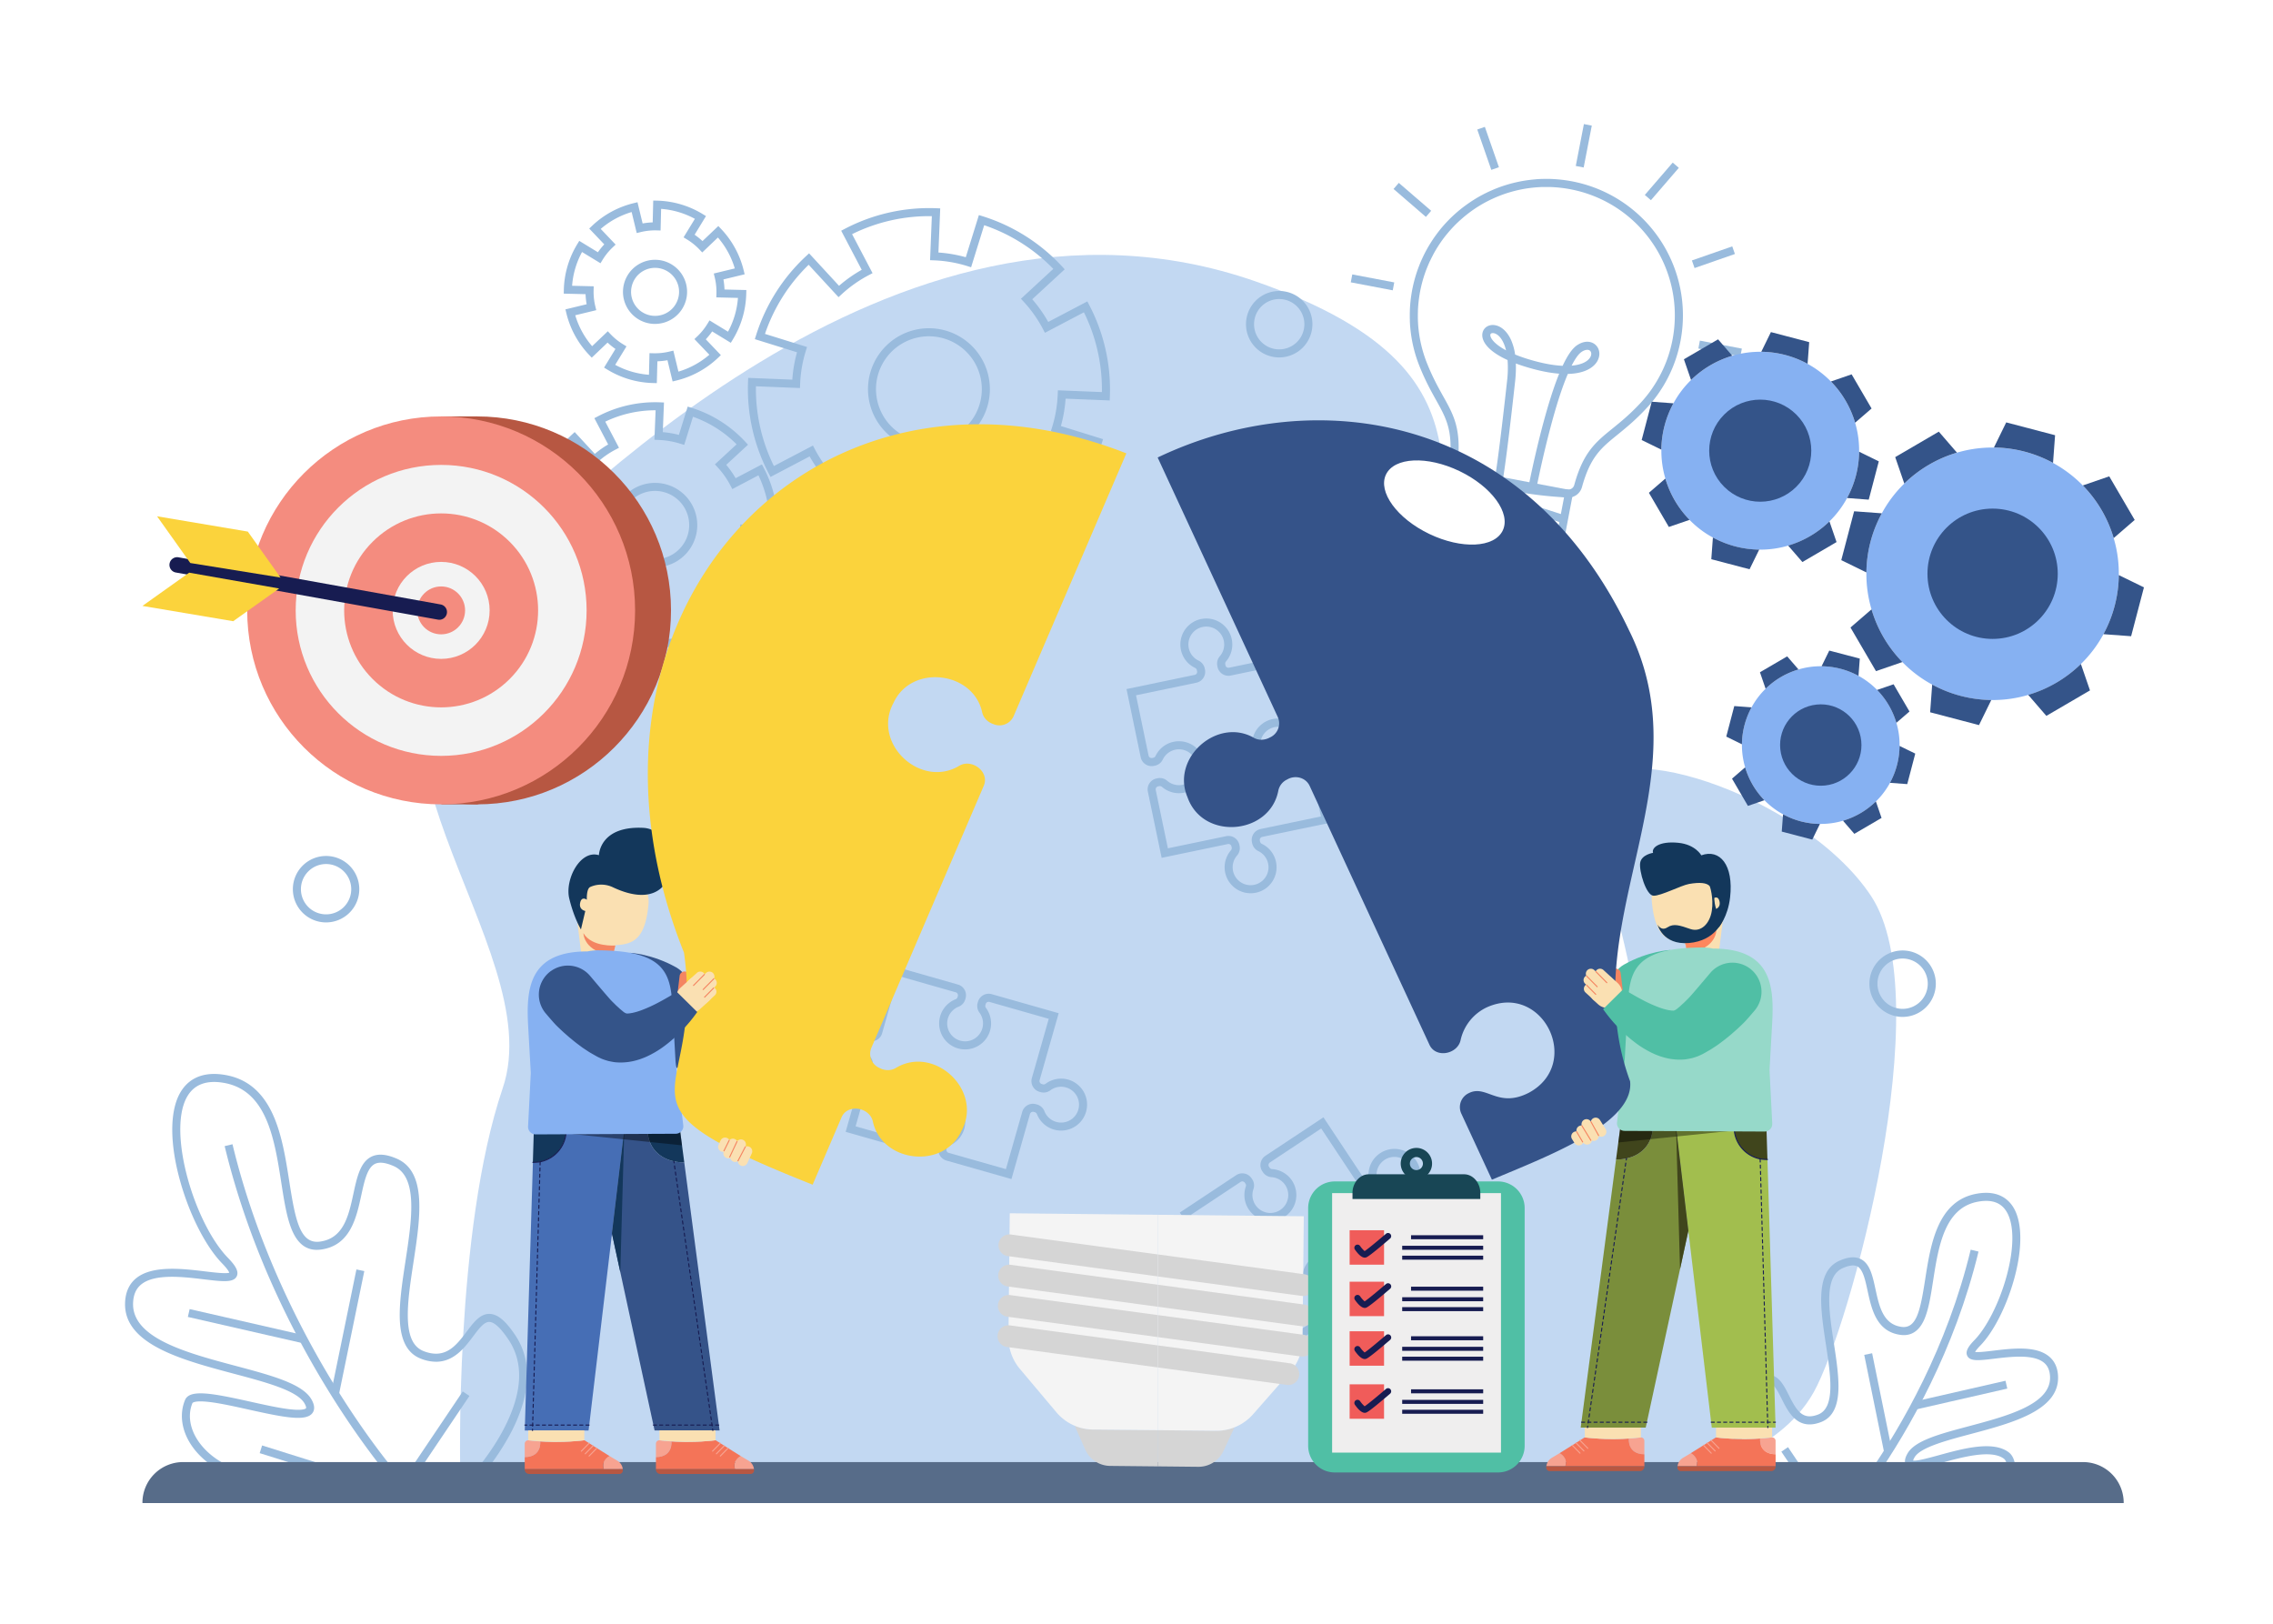 <svg xmlns="http://www.w3.org/2000/svg" viewBox="0 0 3500 2500"><defs fill="#000000"><style>.cls-1{isolation:isolate;}.cls-2,.cls-31{fill:#fff;}.cls-3{fill:#c2d8f2;}.cls-4{fill:#9bd;}.cls-5{fill:#576c89;}.cls-6{fill:#b75742;}.cls-7{fill:#f48c7f;}.cls-8{fill:#f3f3f3;}.cls-9{fill:#171c51;}.cls-10{fill:#fbd33c;}.cls-11{fill:#d5d5d5;}.cls-12{fill:#f4f4f4;}.cls-13{fill:#466eb5;}.cls-14{fill:#355389;}.cls-15{fill:#f7a391;}.cls-16{fill:#f47458;}.cls-17{fill:#fae0b2;}.cls-18{fill:#13375b;}.cls-19{mix-blend-mode:multiply;opacity:0.4;}.cls-20{fill:#345489;}.cls-21{fill:#f48561;}.cls-22{fill:#86b1f2;}.cls-23{fill:#5e76b8;}.cls-24{fill:#fbd33c;}.cls-25{fill:#a2be4e;}.cls-26{fill:#7a8e3b;}.cls-27{fill:#40451c;}.cls-28{fill:#50bfa5;}.cls-29{fill:#fe875e;}.cls-30{fill:#96d9c9;}.cls-31{mix-blend-mode:soft-light;}.cls-32{fill:#efeeee;}.cls-33{fill:#184655;}.cls-34{fill:#f05c5a;}</style></defs><g class="cls-1"><g id="Layer_2" data-name="Layer 2"><g id="Background"><rect class="cls-2" width="3500" height="2500" fill="#000000"/><path class="cls-3" d="M708.74,2267.25S699.21,1896,774.1,1675.38s-296.73-553.2-32.49-774.31c115.24-96.43,630.5-663.47,1191.45-467.9,425.89,148.48,230.52,353.26,314.85,573.51s207.24,463.5,251.69,512-41.4-186.94-41.59-291.72,317.21-7.23,423,152.46-32.54,664.13-88,763.67-190.54,124.2-190.54,124.2Z" fill="#000000"/><path class="cls-4" d="M3095.06,2278l-8.27-9.24c2.4-2.15,3.78-6.49,3.59-11.33s-2-9.43-4.67-11.44c-19.42-14.8-64.37-2.44-97.2,6.58-28.78,7.92-46.15,12.69-53,4-5.11-6.53-.05-15.55,1.61-18.52,11.19-20,49.72-30.23,94.32-42.11,59.48-15.84,126.89-33.79,125.26-76.21-.37-9.51-3.35-16.52-9.11-21.44-16-13.69-51.26-9.45-77-6.35-23.05,2.77-37,4.45-41.35-4.41-3.71-7.46,3.19-16.13,11.19-24.38,18.6-19.18,37.73-56.88,48.74-96.05,12-42.74,12.66-79,1.77-99.46-8.35-15.69-23.06-21.42-45-17.5-51.76,9.26-61.05,68.92-69.26,121.55-3.49,22.45-6.8,43.65-13.26,58.9-7.9,18.64-20.38,26.94-37.1,24.65-37-5-44.51-39.89-50.58-67.9-3.68-17-7.16-33.06-15.92-37.56-4.9-2.52-12.32-1.67-22,2.53-29.73,12.85-21.73,65.19-14,115.81,3.93,25.66,8,52.2,6.92,73.52-1.29,25.85-10.07,41.53-26.85,47.92-35.68,13.59-49.87-14.71-60.23-35.38-6.08-12.13-11.82-23.59-19.62-25-6.25-1.12-15.17,3.76-26.49,14.46-30.18,28.49-17.07,86.23,3.33,127l-11.09,5.54c-5.3-10.58-18-38.53-21.52-69.26-3.62-31.57,3.37-55.9,20.76-72.33,14.74-13.92,26.55-19.53,37.16-17.65,13.94,2.46,21.37,17.28,28.56,31.62,12.15,24.24,21.22,38.31,44.73,29.35,27-10.29,19.43-59.95,12.08-108-8.45-55.26-17.18-112.41,21.33-129.07,13.46-5.82,24.13-6.53,32.61-2.17,14,7.18,18,26,22.37,46,5.79,26.74,11.78,54.38,40.13,58.25,23.32,3.18,29-25.74,36.44-73.18,8.4-53.92,18.86-121,79.32-131.84,34.26-6.13,50.5,9.6,58.1,23.87,12.37,23.26,12.08,62.86-.79,108.64-11.7,41.64-31.54,80.47-51.76,101.33-5,5.1-7.1,8.14-8,9.8,5.21.77,18.06-.78,27.79-1.95,29.55-3.56,66.32-8,86.49,9.23,8.43,7.19,13,17.41,13.46,30.4,2,52.32-70.49,71.63-134.46,88.66-38.38,10.22-78.06,20.79-86.69,36.19a21.29,21.29,0,0,0-2.09,4.7c5.89,1,25.08-4.25,39.35-8.17,37.29-10.26,83.69-23,108-4.49,5.63,4.29,9.19,12.07,9.54,20.81C3103.1,2265.51,3100.22,2273.38,3095.06,2278Z" fill="#000000"/><path class="cls-4" d="M2887,2277l-10.2-7.06c51.95-75.05,121.48-196,157.7-345.85l12.05,2.91C3009.84,2078.71,2939.5,2201.06,2887,2277Z" fill="#000000"/><rect class="cls-4" x="2946.6" y="2141.87" width="144.67" height="12.4" transform="translate(-402.6 726.36) rotate(-12.87)" fill="#000000"/><rect class="cls-4" x="2887.63" y="2077.97" width="12.4" height="155.12" transform="matrix(0.98, -0.2, 0.2, 0.98, -374.89, 627.13)" fill="#000000"/><rect class="cls-4" x="2755.98" y="2227.21" width="12.4" height="50.48" transform="translate(-786.99 1926.03) rotate(-33.94)" fill="#000000"/><path class="cls-4" d="M432.29,2285.85c-60.75,0-112.25-22.81-137.76-61-15-22.51-18.55-47.79-9.61-69.33,7.13-17.21,42.88-10.23,100.61,2.58,20.5,4.55,41.7,9.26,58.16,11.36,23.6,3,27.17-.79,27.5-1.23s.49-2.51-2.19-7.3c-11.12-19.84-58.86-32.55-109.4-46-79.45-21.16-169.5-45.15-167-109.35.6-15.79,6.08-28.2,16.28-36.9,24.72-21.09,72.28-15.36,107-11.18,13.66,1.64,32.08,3.86,37.18,2-.55-1.61-2.72-5.75-11.14-14.44-25.14-25.92-49.8-74.23-64.38-126.08-16-56.89-16.39-106-1.1-134.74,9.26-17.4,29.09-36.57,71-29.07,33.46,6,57.48,26.39,73.44,62.39,13.48,30.41,19.34,68,24.52,101.24,9.39,60.28,16.7,97,47.32,92.83,36.55-5,44.16-40.1,51.52-74.06,5.32-24.58,10.35-47.8,27.16-56.44,10.18-5.23,23.09-4.32,39.47,2.76,47.07,20.36,36.23,91.24,25.75,159.79-4.8,31.41-9.77,63.9-8.51,89.15,1.32,26.58,9.15,41.71,24.62,47.6,33.52,12.77,50-9.19,66-30.42,10.47-13.92,20.37-27.08,34.53-27.08h.65c12.38.35,24.6,10.54,39.6,33,14.81,22.21,20.62,48.22,17.27,77.32-2.63,22.85-10.9,47.61-24.6,73.59a379.53,379.53,0,0,1-54.6,77.06l-9-8.56c.3-.32,30.44-32.15,52.72-74.51,29.23-55.57,31.88-102,7.86-138-12-18-22-27.31-29.63-27.53h-.27c-8,0-15.72,10.26-24.65,22.13-12.84,17.08-29.47,39.19-57.17,39.19A65,65,0,0,1,648.3,2092c-20.35-7.75-31-26.91-32.59-58.57-1.32-26.5,3.75-59.62,8.64-91.65,9.77-63.89,19.88-130-18.41-146.53-12.77-5.52-22.21-6.53-28.88-3.11-11.6,6-16,26.4-20.72,48-7.48,34.56-16.8,77.57-62,83.73-20.41,2.78-35.05-7-44.76-29.9-8-18.91-12.13-45.33-16.49-73.31-10.34-66.35-22.06-141.56-87.88-153.33-27.77-5-47.24,2.66-57.89,22.68-29.42,55.29,12.7,194,63.43,246.37,9.61,9.92,17.93,20.26,13.73,28.73-5,10.09-22,8-50.16,4.66-32.44-3.91-76.88-9.26-97.46,8.3-7.56,6.45-11.47,15.59-11.94,28-2.09,54.29,82.87,76.92,157.83,96.89,55.45,14.76,103.35,27.52,117,51.92,4.78,8.53,5.23,15.52,1.33,20.76-10,13.4-43.84,6.68-98.3-5.41-21.47-4.77-43.68-9.7-60.56-11.67-23.76-2.76-25.89,1.68-25.91,1.73-7.32,17.65-4.23,38.68,8.47,57.7,23.21,34.75,70.85,55.49,127.45,55.49Z" fill="#000000"/><path class="cls-4" d="M607.59,2283.76c-.47-.53-47.57-54-103-144.22a1395.12,1395.12,0,0,1-86.4-163.9c-31-69.77-55.29-140.76-72.26-211l12.05-2.91c38,157.33,106.37,288.61,157,371,54.92,89.4,101.44,142.22,101.91,142.75Z" fill="#000000"/><rect class="cls-4" x="372.67" y="1951.08" width="12.4" height="180.97" transform="translate(-1695.81 1956.36) rotate(-77.13)" fill="#000000"/><rect class="cls-4" x="438.34" y="2044.71" width="194.04" height="12.4" transform="translate(-1581.35 2162.1) rotate(-78.38)" fill="#000000"/><rect class="cls-4" x="592.07" y="2206.59" width="161.18" height="12.4" transform="translate(-1538.65 1535.28) rotate(-56.06)" fill="#000000"/><rect class="cls-4" x="472.11" y="2175.36" width="12.4" height="160.54" transform="translate(-1817.08 2036.93) rotate(-72.59)" fill="#000000"/><path class="cls-4" d="M1969.74,550.31a51.14,51.14,0,1,1,51.14-51.14A51.2,51.2,0,0,1,1969.74,550.31Zm0-89.88a38.74,38.74,0,1,0,38.74,38.74A38.79,38.79,0,0,0,1969.74,460.43Z" fill="#000000"/><path class="cls-4" d="M502.1,1420.19a51.14,51.14,0,1,1,51.14-51.14A51.2,51.2,0,0,1,502.1,1420.19Zm0-89.88a38.74,38.74,0,1,0,38.74,38.74A38.79,38.79,0,0,0,502.1,1330.31Z" fill="#000000"/><path class="cls-4" d="M2929.67,1565.69a51.14,51.14,0,1,1,51.14-51.14A51.2,51.2,0,0,1,2929.67,1565.69Zm0-89.88a38.74,38.74,0,1,0,38.74,38.74A38.79,38.79,0,0,0,2929.67,1475.81Z" fill="#000000"/><path class="cls-5" d="M281.95,2251.08H3207.47a62.62,62.62,0,0,1,62.62,62.62v.51a0,0,0,0,1,0,0H219.32a0,0,0,0,1,0,0v-.51A62.62,62.62,0,0,1,281.95,2251.08Z" fill="#000000"/><path class="cls-4" d="M2332.62,891.9a15.49,15.49,0,0,1-2.79-.26l-50.27-9.58a15,15,0,0,1-11.74-11.15l-4.54-18.63,92.63,17.64-11.07,15.66A15,15,0,0,1,2332.62,891.9Zm-50.74-22,50.27,9.58a2.6,2.6,0,0,0,2.51-1l-54.77-10.43a2.57,2.57,0,0,0,2,1.81Z" fill="#000000"/><path class="cls-4" d="M2348.79,880.57a34.46,34.46,0,0,1-6.46-.61l-70.11-13.35A34.4,34.4,0,0,1,2248.83,850l-16.4-28.49a34.46,34.46,0,0,1-4-23.6l14.6-76.69,179.85,34.24-14.6,76.69a34.41,34.41,0,0,1-12.38,20.49l-25.71,20.47A34.41,34.41,0,0,1,2348.79,880.57Zm-95.87-144.88-12.29,64.51a22,22,0,0,0,2.55,15.1l16.39,28.48a22,22,0,0,0,15,10.65l70.11,13.35a22,22,0,0,0,17.83-4.4l25.72-20.47a22,22,0,0,0,7.92-13.11l12.28-64.51Z" fill="#000000"/><path class="cls-4" d="M2414.87,766.14a21.68,21.68,0,0,1-3.57-.3A605,605,0,0,1,2249.41,735a21.93,21.93,0,0,1-17.18-23.3l0-.37c5.22-48.51-5.17-67.14-20.9-95.33-7.73-13.86-16.5-29.58-25.4-51.81l-.49-1.22c-.46-1.18-.92-2.36-1.36-3.55l-.37-1c-.41-1.09-.8-2.18-1.19-3.28l-.48-1.4q-.6-1.74-1.17-3.51l-.26-.78c-.44-1.4-.87-2.8-1.29-4.21l-.38-1.33c-.32-1.08-.62-2.16-.91-3.25l-.34-1.25c-.38-1.43-.74-2.86-1.09-4.29l-.23-1c-.28-1.18-.55-2.34-.8-3.51l-.3-1.38c-.28-1.3-.54-2.6-.79-3.91l-.12-.58q-.42-2.21-.78-4.44l-.21-1.3q-.28-1.75-.54-3.51l-.16-1.16c-.21-1.51-.4-3-.57-4.51l-.11-1c-.13-1.22-.26-2.46-.37-3.69l-.12-1.35q-.2-2.13-.33-4.26l0-.35c-.1-1.55-.18-3.09-.24-4.64l0-1.28c0-1.23-.07-2.47-.1-3.7l0-1.12c0-1.53,0-3.08,0-4.63v-1c0-1.27.05-2.54.1-3.82l0-1.31c.06-1.53.13-3.05.23-4.58V473c.09-1.59.21-3.16.35-4.75l.11-1.29c.12-1.26.25-2.54.39-3.81l.11-1.06c.18-1.58.38-3.15.59-4.73l.15-1c.18-1.28.38-2.57.58-3.85l.22-1.31c.26-1.59.54-3.19.84-4.78s.69-3.47,1.07-5.22c.07-.34.15-.68.23-1l.17-.76c.25-1.13.51-2.26.78-3.38l.33-1.3.31-1.22c.22-.86.43-1.73.67-2.59.13-.48.26-1,.4-1.44l.34-1.22c.23-.8.45-1.59.68-2.38.15-.51.31-1,.47-1.52l.3-1c.25-.83.51-1.66.77-2.48.18-.57.37-1.13.56-1.69l.28-.82c.27-.81.54-1.62.82-2.42.22-.62.44-1.23.67-1.85l.13-.37c.34-.92.65-1.78,1-2.63.25-.66.5-1.31.76-2l.1-.26,1-2.58.92-2.21c.36-.84.71-1.69,1.08-2.53s.64-1.45,1-2.18.75-1.66,1.13-2.49l1-2.15c.4-.82.79-1.64,1.19-2.45s.71-1.42,1.07-2.12.83-1.61,1.24-2.41l1.12-2.1,1.3-2.36,1.17-2.08c.44-.76.89-1.54,1.35-2.31s.81-1.36,1.22-2,.93-1.52,1.4-2.28.83-1.34,1.26-2l1.45-2.24c.44-.65.87-1.31,1.31-2s1-1.46,1.51-2.2l.23-.33c.37-.53.73-1.07,1.11-1.59l1.53-2.13.19-.26c.41-.56.81-1.12,1.22-1.67s1-1.25,1.43-1.88l.58-.76c.34-.45.68-.89,1-1.33l1.44-1.82.62-.77,1.06-1.31c.51-.62,1-1.23,1.54-1.84l.65-.77,1-1.21,1.53-1.73.8-.9c.32-.37.64-.73,1-1.09.54-.6,1.09-1.19,1.63-1.78l.87-.94c.29-.31.58-.63.88-.94.68-.72,1.37-1.42,2.06-2.13l.69-.7.71-.73q1.74-1.76,3.53-3.47c.17-.17.36-.34.55-.51l.32-.3c.91-.87,1.82-1.73,2.75-2.58l.92-.83.9-.8c.62-.56,1.24-1.12,1.87-1.67l1.07-.91,1-.86c.57-.48,1.13-1,1.7-1.44.41-.34.82-.68,1.24-1l.9-.73,1.71-1.39,1.37-1.06.76-.59c.59-.46,1.18-.92,1.78-1.37l1.4-1,.72-.54,1.86-1.36,1.49-1.06.56-.39c.66-.47,1.33-.93,2-1.39l1.67-1.13.29-.19,2.15-1.43,1.92-1.23,2.26-1.42,2-1.24,2.2-1.32,2.07-1.19,2.23-1.26,2.11-1.15,2.25-1.2,2.13-1.11,2.28-1.14,2.17-1.06c.76-.37,1.53-.73,2.31-1.09l2.18-1,2.35-1,2.2-1,2.37-1,2.23-.91,2.3-.89.35-.13,2-.76,2.24-.81.49-.17c.65-.23,1.3-.47,2-.69l2.21-.74.82-.27,1.7-.56,2.1-.64.94-.28,1.74-.53,2.06-.58,1.12-.31,1.64-.45,2-.5,1.3-.33,1.58-.4,2.13-.48,1.27-.29,1.5-.34,2.44-.5,1.28-.25c.4-.08.8-.17,1.2-.24,1.63-.31,3.27-.6,4.91-.87l1.3-.2,1.31-.2c.79-.13,1.59-.25,2.39-.36l1.57-.21,1.35-.17,2.1-.26,1.68-.18,1.28-.13,2.09-.21,1.8-.15L2365,276l2.07-.16,1.87-.1,1.1-.06,2.13-.11,2-.07.88,0,2.23-.06,2.19,0h2.95l2.26,0h.29c.87,0,1.74,0,2.61.06l2.58.1,2.6.13,2.59.17,2.61.19,2.59.23c.87.09,1.75.17,2.62.27l2.6.29.51.06.83.09.71.1.42.06c1.11.15,2.23.3,3.34.47l2.35.35c1.08.17,2.15.36,3.23.55l.41.07,2,.35.84.15,1.68.34,1.47.3,1.48.3c1.46.31,2.92.65,4.37,1l1,.22a210.05,210.05,0,0,1,159.48,229.4l-.13,1c-.18,1.4-.37,2.82-.58,4.24-.09.62-.18,1.25-.28,1.88-.18,1.17-.37,2.32-.57,3.46-.13.79-.27,1.58-.42,2.36l-.09.52c-.05.28-.09.57-.15.85s-.14.73-.22,1.09l-.14.67c-.16.82-.32,1.64-.5,2.45-.22,1.08-.46,2.15-.71,3.22l-.1.44c-.13.61-.27,1.22-.42,1.82-.28,1.2-.59,2.39-.89,3.58l-.14.56c-.07.3-.15.61-.23.92l-.47,1.71c-.37,1.33-.74,2.67-1.13,4l-.18.6c-.43,1.44-.88,2.88-1.34,4.31l-.38,1.16c-.46,1.41-.93,2.81-1.42,4.21l-.32.88c-.45,1.25-.9,2.47-1.36,3.69l-.35.94q-.79,2.06-1.62,4.08l-.46,1.12c-.57,1.36-1.14,2.71-1.73,4l-.24.54c-.54,1.24-1.11,2.48-1.69,3.71l-.51,1.08c-.61,1.3-1.24,2.59-1.88,3.88l-.51,1c-.57,1.13-1.15,2.26-1.75,3.39l-.41.78c-.67,1.26-1.36,2.51-2.06,3.76l-.63,1.1c-.7,1.24-1.42,2.48-2.15,3.71l-.46.75c-.65,1.08-1.3,2.13-2,3.18l-.62,1c-.75,1.19-1.51,2.36-2.28,3.52l-.66,1c-.76,1.12-1.48,2.17-2.21,3.22l-.5.72c-.78,1.1-1.57,2.19-2.37,3.28l-.78,1.05c-.82,1.11-1.66,2.21-2.5,3.3l-.73.93c-.71.91-1.44,1.82-2.18,2.73l-.7.87c-.88,1.07-1.76,2.12-2.65,3.16l-.9,1c-.88,1-1.77,2-2.68,3l-.82.9c-.45.5-.9,1-1.36,1.48l-1.55,1.67c-16.52,17.57-30.66,29-43.14,39.15-25.18,20.42-41.81,33.91-54.7,80.67A22,22,0,0,1,2414.87,766.14Zm-170.24-53.79,0,.33a9.45,9.45,0,0,0,7.59,10.24l.42.08.4.14a592.44,592.44,0,0,0,159.32,30.34l.42,0,.42.08a9.44,9.44,0,0,0,10.82-6.74c13.95-50.58,32.79-65.86,58.85-87,12.17-9.87,26-21.06,41.94-38l1.48-1.58,1.26-1.39.79-.86c.85-.94,1.69-1.9,2.52-2.86l.84-1c.84-1,1.67-2,2.49-3l.66-.82c.7-.86,1.38-1.72,2.06-2.58l.68-.87c.8-1,1.58-2.06,2.36-3.1l.73-1c.75-1,1.5-2,2.23-3.08l.47-.67c.69-1,1.36-2,2-3l.66-1c.73-1.1,1.45-2.2,2.16-3.31l.58-.94c.62-1,1.23-2,1.84-3l.43-.71c.69-1.16,1.36-2.32,2-3.49l.58-1c.66-1.18,1.31-2.36,1.95-3.56l.39-.73c.55-1.05,1.1-2.11,1.64-3.18l.48-.94c.6-1.21,1.19-2.42,1.77-3.65l.48-1q.81-1.74,1.59-3.51l.22-.49c.56-1.26,1.09-2.53,1.62-3.81l.44-1c.52-1.27,1-2.55,1.52-3.84l.34-.89c.43-1.14.85-2.3,1.27-3.45l.3-.86c.46-1.3.91-2.62,1.34-3.94l.35-1.09c.44-1.35.86-2.71,1.27-4.07l.16-.55c.37-1.26.73-2.51,1.07-3.77l.44-1.6c.06-.25.12-.47.17-.7l.18-.71q.43-1.66.84-3.36c.14-.56.26-1.12.39-1.68l.1-.45c.23-1,.46-2,.67-3,.17-.77.32-1.54.47-2.31l.16-.78.18-.88c0-.21.08-.42.11-.63l.12-.65c.13-.75.27-1.49.39-2.23.19-1.08.36-2.16.53-3.24.1-.61.19-1.2.27-1.79.2-1.34.38-2.67.54-4l.12-.95a197.64,197.64,0,0,0-150.07-215.87l-.91-.21c-1.36-.32-2.73-.64-4.11-.93l-1.32-.27-1.56-.32-1.48-.3-.8-.14-1.82-.32-.42-.08-3-.51c-.74-.12-1.48-.22-2.22-.33-1-.16-2.09-.31-3.14-.44l-1.06-.15-.63-.07-.64-.08-2.44-.27-2.47-.25-2.44-.22-2.46-.18-2.43-.16-2.46-.12-2.41-.1-2.46-.05h-.29l-2.11,0h-2.8l-2,0-2.07.05-.9,0c-.62,0-1.24,0-1.85.06l-2,.1-1.13.06-1.7.1-1.9.14-1.26.1-1.62.13-1.91.19-1.34.14-1.5.16-1.92.24-1.42.18c-.46.06-.92.11-1.38.18-.74.1-1.47.22-2.2.33l-1.4.21-1.1.17c-1.55.26-3.09.53-4.62.82l-1,.2-1.37.28-2.26.46-1.31.29-1.34.31-1.95.44-1.4.35-1.36.35-1.81.46-1.48.4-1.16.33-1.9.53-1.59.48-1,.29-1.95.6-1.55.5-.83.28c-.69.23-1.38.45-2.07.69l-1.81.64-.5.17-2.1.76-1.87.71-.35.13-2.15.84-2.11.85c-.74.31-1.48.61-2.22.93s-1.39.59-2.08.9-1.47.64-2.2,1l-2.06.94-2.17,1-2,1c-.72.35-1.43.71-2.15,1.08l-2,1-2.12,1.13-2,1.08-2.1,1.19L2281,315l-2.07,1.24-1.91,1.16c-.69.43-1.38.86-2.06,1.3l-1.88,1.2-2,1.35-.29.19c-.52.35-1,.69-1.55,1.05l-1.88,1.3-.56.4-1.37,1c-.59.42-1.16.85-1.74,1.27l-.73.55-1.28.95c-.56.42-1.1.84-1.65,1.27l-.79.61-1.25,1-1.57,1.27-.94.77c-.37.29-.74.59-1.1.9l-1.57,1.33-1,.89-.94.8-1.73,1.55-1,.85-.79.71c-.87.8-1.73,1.61-2.59,2.42l-.81.76c-1.13,1.09-2.23,2.17-3.33,3.27l-.58.6-.75.77c-.64.66-1.29,1.32-1.93,2l-.75.81-.92,1c-.5.54-1,1.08-1.51,1.63-.28.32-.57.64-.85,1l-.83.94c-.48.53-1,1.06-1.42,1.61-.31.35-.61.71-.91,1.07l-.68.81c-.48.57-1,1.13-1.43,1.71l-1,1.18-.63.79c-.45.56-.91,1.12-1.35,1.69l-.93,1.22-.59.77c-.45.58-.9,1.16-1.33,1.75l-1.13,1.54-.16.22c-.53.72-1,1.39-1.49,2.06l-1,1.47-.23.34c-.47.68-.95,1.37-1.41,2.07s-.83,1.23-1.23,1.85-.92,1.4-1.37,2.11l-1.18,1.88c-.45.71-.89,1.43-1.32,2.15s-.77,1.28-1.15,1.92-.85,1.44-1.26,2.17-.74,1.31-1.11,2l-1.22,2.22-1,2c-.4.75-.78,1.5-1.17,2.25l-1,2c-.38.76-.75,1.53-1.11,2.3s-.65,1.35-1,2-.71,1.55-1.06,2.33l-.91,2c-.35.8-.68,1.59-1,2.39s-.58,1.38-.86,2.07-.64,1.62-1,2.43l-.11.27-.7,1.81c-.3.8-.6,1.61-.89,2.42l-.16.45c-.21.57-.42,1.13-.62,1.71-.26.74-.51,1.49-.76,2.24l-.29.85-.51,1.54c-.25.77-.48,1.54-.72,2.31l-.31,1-.42,1.37-.63,2.2-.35,1.27-.36,1.28c-.21.79-.42,1.59-.62,2.39l-.33,1.3c-.09.37-.19.74-.28,1.11-.25,1.05-.49,2.11-.73,3.18l-.2.85-.18.83c-.36,1.63-.69,3.27-1,4.92-.28,1.5-.54,3-.79,4.5l-.21,1.24c-.19,1.2-.37,2.42-.55,3.63l-.13,1c-.21,1.49-.39,3-.56,4.46l-.11,1c-.13,1.2-.25,2.4-.36,3.59l-.11,1.22c-.12,1.49-.24,3-.33,4.46v.14c-.09,1.44-.16,2.87-.22,4.31l0,1.24c0,1.19-.07,2.39-.09,3.59V484c0,1.45,0,2.9,0,4.36l0,1.05c0,1.16.05,2.31.09,3.47l.05,1.21c.06,1.45.13,2.9.22,4.35l0,.34c.09,1.34.2,2.68.31,4L2184,504c.11,1.17.23,2.33.36,3.49l.1.91c.16,1.42.34,2.83.53,4.24l.16,1.09c.16,1.11.32,2.21.5,3.3l.2,1.24c.23,1.39.47,2.78.74,4.17l.11.56c.23,1.21.48,2.44.74,3.66l.28,1.29q.36,1.65.75,3.3l.22.94c.33,1.35.67,2.69,1,4l.33,1.19c.27,1,.56,2,.85,3.05l.36,1.25c.4,1.33.8,2.65,1.22,4l.24.73c.35,1.11.72,2.21,1.1,3.31.15.44.3.88.46,1.32.36,1,.73,2.05,1.1,3.07l.36,1c.41,1.11.84,2.23,1.28,3.33l.47,1.17c8.61,21.51,17.17,36.85,24.72,50.39C2238.44,639.1,2250.19,660.16,2244.63,712.35Z" fill="#000000"/><path class="cls-4" d="M2364.85,756.27l-12.18-2.33c.1-.49,9.55-49.62,23.29-101,8.09-30.27,16.08-55.41,23.74-74.73.38-1,.77-1.93,1.15-2.87-15.09-1.14-32.36-4.68-51.64-10.6q-8.1-2.47-15.06-5.1a192.81,192.81,0,0,1-1.2,28c-14.52,132-20,158-20.19,159l-12.12-2.62c.05-.24,5.61-27.11,20-157.78a166.17,166.17,0,0,0,.74-31.88c-31.81-14.51-41.28-30.64-38.49-42.31,2-8.18,10.07-13,19.29-11.35C2312.24,502.5,2321.28,511,2327,524a85.19,85.19,0,0,1,6,21.84c5.81,2.39,12.42,4.76,19.91,7.06,21.57,6.62,39.21,9.7,53.26,10.33,7.74-16.61,15.18-27.12,22.58-31.94,12.47-8.11,22.8-5.39,28.3-.14,6.57,6.27,7.52,16.39,2.37,25.19-3.31,5.65-12.18,15.57-34.36,18.55a100.56,100.56,0,0,1-10.88.83C2406.8,593,2398,618.44,2388,656.12,2374.33,707,2365,755.78,2364.85,756.27Zm79.29-217.66c-2.5,0-5.52,1-8.69,3.11C2432,544,2426.81,549.54,2420,563c15.72-1.38,25-6.61,28.67-12.93,2.52-4.31,1.7-8.1-.23-10A6.05,6.05,0,0,0,2444.14,538.61Zm-145.52-25.77c-1.67,0-3.29.55-3.68,2.15-1,4.27,4.61,14,24.09,24.39-4.16-17.14-12.21-25.23-19-26.42A9.49,9.49,0,0,0,2298.62,512.84Z" fill="#000000"/><rect class="cls-4" x="2320.14" y="687.16" width="12.4" height="172.01" transform="translate(875.42 2749.14) rotate(-72.1)" fill="#000000"/><rect class="cls-4" x="2316.85" y="704.43" width="12.4" height="172" transform="translate(856.72 2757.97) rotate(-72.1)" fill="#000000"/><rect class="cls-4" x="2313.57" y="721.69" width="12.4" height="172.01" transform="translate(838.01 2766.79) rotate(-72.1)" fill="#000000"/><rect class="cls-4" x="2306.43" y="741.76" width="12.4" height="163.91" transform="matrix(0.31, -0.95, 0.95, 0.31, 817.82, 2771.1)" fill="#000000"/><rect class="cls-4" x="2642.5" y="503.8" width="12.4" height="65.79" transform="translate(1626.03 3038.25) rotate(-79.22)" fill="#000000"/><rect class="cls-4" x="2605.43" y="389.85" width="65.79" height="12.4" transform="translate(16.68 890.58) rotate(-19.22)" fill="#000000"/><rect class="cls-4" x="2526.13" y="273.24" width="65.79" height="12.4" transform="translate(675.85 2034.53) rotate(-49.22)" fill="#000000"/><rect class="cls-4" x="2399.14" y="211.9" width="65.79" height="12.4" transform="matrix(0.19, -0.98, 0.98, 0.19, 1762.91, 2566.42)" fill="#000000"/><rect class="cls-4" x="2285.19" y="195.58" width="12.4" height="65.79" transform="translate(52.5 767.01) rotate(-19.22)" fill="#000000"/><rect class="cls-4" x="2168.58" y="274.89" width="12.4" height="65.79" transform="translate(521.23 1753.52) rotate(-49.22)" fill="#000000"/><rect class="cls-4" x="2107.24" y="401.88" width="12.4" height="65.79" transform="translate(1291.02 2429.58) rotate(-79.22)" fill="#000000"/><path class="cls-4" d="M1008.42,997.56c-2.45,0-4.89,0-7.35-.15l-6.2-.24,1.83-45.66a143.19,143.19,0,0,1-24.78-4.27l-13.59,43.62L952.41,989a190.28,190.28,0,0,1-82.75-52.3l-4.21-4.56,33.58-31a142.48,142.48,0,0,1-14.49-20.55l-40.47,21.24-2.88-5.49a190.17,190.17,0,0,1-21.52-95.49l.24-6.2,45.66,1.83a142.67,142.67,0,0,1,4.27-24.79l-43.63-13.58,1.84-5.93a190.57,190.57,0,0,1,52.31-82.75l4.55-4.21,31,33.58a142.8,142.8,0,0,1,20.55-14.49l-21.24-40.46,5.5-2.88a190,190,0,0,1,95.49-21.53l6.2.25-1.83,45.66a142.73,142.73,0,0,1,24.78,4.27L1058.94,626l5.92,1.85a190.14,190.14,0,0,1,82.76,52.3l4.2,4.55-33.57,31a142,142,0,0,1,14.49,20.55L1173.2,715l2.88,5.5A190,190,0,0,1,1197.6,816l-.24,6.2-45.66-1.82a142.56,142.56,0,0,1-4.27,24.78l43.64,13.59-1.85,5.92a190.28,190.28,0,0,1-52.3,82.75l-4.56,4.21-31-33.58a142,142,0,0,1-20.55,14.49L1102.06,973l-5.5,2.88A190,190,0,0,1,1008.42,997.56Zm-.66-12.4a177.35,177.35,0,0,0,77.5-17.48l-21.14-40.24,5.5-2.88a129.82,129.82,0,0,0,28-19.73l4.56-4.21L1133,934a178,178,0,0,0,42.45-67.15L1132,853.35l1.85-5.92a129.81,129.81,0,0,0,5.82-33.73l.24-6.2,45.42,1.81a177.67,177.67,0,0,0-17.47-77.49L1127.63,753l-2.88-5.5a130,130,0,0,0-19.72-28l-4.2-4.55,33.39-30.83a178,178,0,0,0-67.16-42.45L1053.55,685l-5.92-1.84a130.64,130.64,0,0,0-33.73-5.81l-6.2-.24,1.82-45.42A178.11,178.11,0,0,0,932,649.2l21.13,40.25-5.5,2.88a129.78,129.78,0,0,0-28,19.72l-4.55,4.21-30.84-33.4A178.11,178.11,0,0,0,841.85,750l43.4,13.51-1.85,5.93a130.08,130.08,0,0,0-5.82,33.72l-.24,6.21-45.41-1.82a177.64,177.64,0,0,0,17.47,77.49l40.24-21.13,2.88,5.5a130.73,130.73,0,0,0,19.73,28l4.21,4.55-33.4,30.83a178,178,0,0,0,67.16,42.45l13.51-43.4,5.93,1.85a129.78,129.78,0,0,0,33.72,5.81l6.2.25Zm.82-111.72c-.85,0-1.69,0-2.54-.05a64.69,64.69,0,0,1-32.13-10,65.31,65.31,0,0,1-13-10.85,64.52,64.52,0,0,1-9.78-13.87,65,65,0,0,1-7.4-32.82,63.8,63.8,0,0,1,2.88-16.73,65,65,0,0,1,127,21.93,64.15,64.15,0,0,1-2.89,16.74,65.06,65.06,0,0,1-62.12,45.66Zm.11-117.6a52.7,52.7,0,0,0-24.51,6A51.49,51.49,0,0,0,973,769.78a52.52,52.52,0,0,0-16.89,36.54,52.67,52.67,0,0,0,6,26.58,52.2,52.2,0,0,0,7.9,11.21,53,53,0,0,0,23,14.56,52.15,52.15,0,0,0,13.53,2.33,52.79,52.79,0,0,0,26.57-6,51.77,51.77,0,0,0,11.21-7.91h0a52.84,52.84,0,0,0,14.54-23,52,52,0,0,0,2.34-13.52,52.66,52.66,0,0,0-36.93-52.35,52,52,0,0,0-13.52-2.33C1010.06,755.85,1009.38,755.84,1008.69,755.84Z" fill="#000000"/><path class="cls-4" d="M1011.39,589.89l-6.19-.15a141.38,141.38,0,0,1-69.75-20.54l-5.3-3.23,17.52-28.69a106.51,106.51,0,0,1-12.13-9.8l-24.36,23.19-4.27-4.5a141.28,141.28,0,0,1-34.79-63.83l-1.46-6,32.67-7.9a107.67,107.67,0,0,1-1.66-15.51l-33.61-.83.15-6.2a141.39,141.39,0,0,1,20.54-69.74l3.22-5.3,28.71,17.52a105.55,105.55,0,0,1,9.79-12.13l-23.18-24.35,4.5-4.28a141.08,141.08,0,0,1,63.83-34.79l6-1.46,7.9,32.68a106.14,106.14,0,0,1,15.51-1.67l.82-33.6,6.2.15a141.24,141.24,0,0,1,69.75,20.53l5.29,3.23-17.51,28.7a106.63,106.63,0,0,1,12.13,9.79L1106.09,348l4.27,4.5a141,141,0,0,1,34.79,63.82l1.47,6-32.68,7.91a106.13,106.13,0,0,1,1.66,15.51l33.62.82-.16,6.2a141.51,141.51,0,0,1-20.53,69.75l-3.23,5.29-28.7-17.52a106.82,106.82,0,0,1-9.8,12.14L1110,546.76l-4.49,4.28a141.29,141.29,0,0,1-63.83,34.8l-6,1.46-7.9-32.68a106.42,106.42,0,0,1-15.51,1.66Zm-64.11-28.17a129,129,0,0,0,52,15.31l.82-33.28,6.2.16a94,94,0,0,0,24.54-2.63l6-1.46,7.83,32.36a128.86,128.86,0,0,0,47.61-26l-23-24.11,4.51-4.28a93.7,93.7,0,0,0,15.5-19.2l3.23-5.3L1121,510.68a129,129,0,0,0,15.31-52l-33.28-.82.16-6.2a93.83,93.83,0,0,0-2.63-24.54l-1.47-6,32.36-7.83a128.71,128.71,0,0,0-26-47.61l-24.11,23-4.28-4.5a93.48,93.48,0,0,0-19.2-15.51l-5.29-3.23L1070,336.92a129.24,129.24,0,0,0-52-15.32l-.82,33.28-6.2-.16a93.42,93.42,0,0,0-24.54,2.64l-6,1.46-7.83-32.36a128.64,128.64,0,0,0-47.61,26l22.95,24.11-4.5,4.27A93.81,93.81,0,0,0,927.88,400l-3.23,5.3L896.24,388a129.22,129.22,0,0,0-15.32,52l33.28.81-.15,6.21a93.83,93.83,0,0,0,2.62,24.54l1.47,6-32.36,7.83a128.92,128.92,0,0,0,26,47.61l24.12-22.95,4.27,4.5a94.17,94.17,0,0,0,19.21,15.5l5.3,3.23Zm61.37-63-1.22,0a49.3,49.3,0,0,1-42.12-25.72,49.62,49.62,0,0,1-4.65-12,48.93,48.93,0,0,1-1.37-12.82,49.54,49.54,0,0,1,7.22-24.51A49.37,49.37,0,0,1,1009.85,400a49.39,49.39,0,0,1,46.76,37.75,49.24,49.24,0,0,1-.63,25.54,49.38,49.38,0,0,1-47.33,35.42Zm0-86.33a37.15,37.15,0,0,0-25.49,10.2,36.33,36.33,0,0,0-6,7.5,37.12,37.12,0,0,0-5.41,18.36,36.31,36.31,0,0,0,1,9.58,37.23,37.23,0,0,0,9.16,16.81,36.52,36.52,0,0,0,7.5,6.06,36.89,36.89,0,0,0,28,4.38,36.73,36.73,0,0,0,9-3.48,37.34,37.34,0,0,0,7.81-5.68,36.25,36.25,0,0,0,6-7.5h0a37,37,0,0,0,3.91-8.83,37.42,37.42,0,0,0,1.5-9.52,36.44,36.44,0,0,0-1-9.59,37.27,37.27,0,0,0-3.48-9,37.08,37.08,0,0,0-31.54-19.27Z" fill="#000000"/><path class="cls-4" d="M1430.08,878q-5.41,0-10.83-.21l-6.2-.24,2.72-67.95a209.68,209.68,0,0,1-42.11-7.25l-20.22,64.91-5.92-1.85a280.52,280.52,0,0,1-122-77.1l-4.21-4.56,50-46.12a210,210,0,0,1-24.63-34.92l-60.21,31.61-2.88-5.5A280.27,280.27,0,0,1,1151.82,588l.24-6.2,67.94,2.72a208.87,208.87,0,0,1,7.26-42.12l-64.93-20.22,1.85-5.92a280.71,280.71,0,0,1,77.11-122l4.55-4.21,46.12,50a209.62,209.62,0,0,1,34.93-24.64l-31.6-60.19,5.49-2.88a280.07,280.07,0,0,1,140.78-31.74l6.2.24L1445,388.79a210.51,210.51,0,0,1,42.12,7.25l20.2-64.91,5.93,1.85a280.47,280.47,0,0,1,122,77.11l4.21,4.55-50,46.11a209.8,209.8,0,0,1,24.63,34.93l60.2-31.61,2.88,5.5A280,280,0,0,1,1709,610.34l-.24,6.2-67.93-2.72a209.59,209.59,0,0,1-7.27,42.12l64.93,20.22-1.85,5.92a280.81,280.81,0,0,1-77.1,122l-4.56,4.21-46.12-50A209,209,0,0,1,1533.91,783l31.61,60.18L1560,846A280.19,280.19,0,0,1,1430.08,878Zm-4.14-12.43a268.07,268.07,0,0,0,122.8-27.7l-31.54-60.05,5.5-2.88A197.11,197.11,0,0,0,1565,745.08l4.55-4.22,46,49.85a268.49,268.49,0,0,0,67.27-106.42l-64.78-20.17,1.85-5.92a196.8,196.8,0,0,0,8.81-51.06l.24-6.2,67.77,2.71a267.65,267.65,0,0,0-27.68-122.8L1609,512.39l-2.88-5.5a197.21,197.21,0,0,0-29.84-42.34l-4.21-4.56,49.83-46a268.26,268.26,0,0,0-106.43-67.26l-20.15,64.75-5.92-1.84a197.49,197.49,0,0,0-51.06-8.79l-6.2-.24,2.71-67.78a267.69,267.69,0,0,0-122.8,27.68l31.53,60.06-5.5,2.88a196.49,196.49,0,0,0-42.33,29.86l-4.56,4.21-46-49.85a268.49,268.49,0,0,0-67.27,106.42l64.78,20.17-1.85,5.92a196.88,196.88,0,0,0-8.81,51.06l-.24,6.2L1164,594.73a267.94,267.94,0,0,0,27.68,122.8L1251.78,686l2.88,5.49a197.42,197.42,0,0,0,29.86,42.34l4.21,4.55-49.85,46a268.26,268.26,0,0,0,106.43,67.26l20.17-64.76,5.92,1.85a197.12,197.12,0,0,0,51,8.8l6.2.24ZM1430.32,693c-1.22,0-2.45,0-3.67-.07a93.42,93.42,0,0,1-24.15-4.16,94.39,94.39,0,0,1-41.06-25.95,93.86,93.86,0,0,1-22.56-43,94.39,94.39,0,0,1-2.24-24.39,92.52,92.52,0,0,1,4.17-24.15,94.15,94.15,0,0,1,26-41.06,93.52,93.52,0,0,1,43-22.56A93.85,93.85,0,0,1,1524.16,603a94.07,94.07,0,0,1-30.11,65.2h0a93,93,0,0,1-20,14.12A94.22,94.22,0,0,1,1430.32,693Zm.17-175.27a82,82,0,0,0-38,9.34,81.16,81.16,0,0,0-31,28.6,81.54,81.54,0,0,0-8.93,19.29,80.52,80.52,0,0,0-3.61,20.94,81.7,81.7,0,0,0,9.27,41.13,80.64,80.64,0,0,0,12.25,17.37A81.88,81.88,0,0,0,1406.2,677a80.79,80.79,0,0,0,20.94,3.61,81.7,81.7,0,0,0,41.13-9.28A80.59,80.59,0,0,0,1485.63,659h0a81.54,81.54,0,0,0,16.87-97.72A80.52,80.52,0,0,0,1490.25,544a81.28,81.28,0,0,0-56.58-26.13C1432.61,517.77,1431.55,517.75,1430.49,517.75Z" fill="#000000"/><path class="cls-4" d="M1557.46,1815.35l-100.11-28.51a17.17,17.17,0,0,1-11.8-21.2l.47-1.68a17.33,17.33,0,0,1,10.41-11.34,27.59,27.59,0,1,0-22.84-50.16,27.59,27.59,0,0,0-9.51,40.94,17.32,17.32,0,0,1,2.88,15.13l-.48,1.68a17.17,17.17,0,0,1-21.2,11.8l-103.13-29.38,29.38-103.13a4.8,4.8,0,0,0-.42-3.62,4.74,4.74,0,0,0-2.85-2.26l-1.68-.48a5,5,0,0,0-4.36.93,39.77,39.77,0,0,1-34.76,6.32,40.19,40.19,0,0,1-24.58-20.11,39.66,39.66,0,0,1-2.15-31.73,40,40,0,0,1,74.86-1.39,5,5,0,0,0,3.21,3.07l1.68.47a4.74,4.74,0,0,0,5.87-3.27l28.52-100.11L1475,1515.84a17.15,17.15,0,0,1,11.8,21.2l-.48,1.67a17.29,17.29,0,0,1-10.41,11.34,27.6,27.6,0,0,0,.94,51.65,27.6,27.6,0,0,0,31.42-42.43,17.32,17.32,0,0,1-2.88-15.13l.48-1.67a17.15,17.15,0,0,1,21.19-11.8L1630.18,1560l-29.38,103.14a4.76,4.76,0,0,0,3.27,5.87l1.68.48a5,5,0,0,0,4.36-.92,40,40,0,0,1,61.49,45.52,40,40,0,0,1-74.86,1.39,5,5,0,0,0-3.21-3.07l-1.68-.48a4.76,4.76,0,0,0-5.88,3.27ZM1446.19,1687a40,40,0,0,1,14.83,77.2,5,5,0,0,0-3.07,3.21l-.48,1.68a4.76,4.76,0,0,0,3.27,5.87l88.19,25.12,25.12-88.19a17.15,17.15,0,0,1,21.2-11.8l1.68.48a17.34,17.34,0,0,1,11.33,10.41,27.6,27.6,0,0,0,51.65-.93,27.6,27.6,0,0,0-42.43-31.42,17.35,17.35,0,0,1-15.13,2.88l-1.68-.48a17.16,17.16,0,0,1-11.79-21.2l26-91.21-91.21-26a4.76,4.76,0,0,0-5.88,3.27l-.48,1.68a5.06,5.06,0,0,0,.93,4.36,40,40,0,0,1-45.52,61.49,40,40,0,0,1-1.39-74.86,5,5,0,0,0,3.07-3.21l.48-1.68a4.76,4.76,0,0,0-3.27-5.88l-88.19-25.12-25.12,88.19a17.17,17.17,0,0,1-21.2,11.8l-1.68-.48a17.32,17.32,0,0,1-11.33-10.41,27.6,27.6,0,0,0-51.65.93,27.6,27.6,0,0,0,42.42,31.43,17.33,17.33,0,0,1,15.13-2.88l1.68.48a17.15,17.15,0,0,1,11.8,21.19l-26,91.21,91.21,26a4.77,4.77,0,0,0,5.88-3.27l.47-1.68a5,5,0,0,0-.92-4.35,39.75,39.75,0,0,1-6.32-34.76,40.16,40.16,0,0,1,20.11-24.58A39.74,39.74,0,0,1,1446.19,1687Z" fill="#000000"/><path class="cls-4" d="M1925.82,1375.29a40,40,0,0,1-30.44-66.07,5,5,0,0,0,1.23-4.26l-.36-1.71a4.76,4.76,0,0,0-5.62-3.69l-101.91,21.22-21.22-101.91a17.16,17.16,0,0,1,13.3-20.29l1.71-.36a17.3,17.3,0,0,1,14.87,4,27.59,27.59,0,0,0,45.31-24.8,27.59,27.59,0,0,0-52.16-8.14,17.32,17.32,0,0,1-12.06,9.58l-1.71.35a17.16,17.16,0,0,1-20.29-13.29l-21.86-105,105-21.86a4.76,4.76,0,0,0,3.69-5.62l-.36-1.71a5,5,0,0,0-2.84-3.44,39.73,39.73,0,0,1-21.73-27.85,40.14,40.14,0,0,1,6.4-31.1,39.69,39.69,0,0,1,27.1-16.64,40,40,0,0,1,36,65.66,5,5,0,0,0-1.22,4.27l.35,1.71a4.74,4.74,0,0,0,5.63,3.68l101.91-21.21,21.22,101.9a17.18,17.18,0,0,1-13.3,20.3l-1.71.35a17.27,17.27,0,0,1-14.87-4A27.6,27.6,0,1,0,1952,1168.9a27.61,27.61,0,0,0,40.68-10.59,17.31,17.31,0,0,1,12.06-9.57l1.71-.36a17.18,17.18,0,0,1,20.29,13.3l21.86,105-105,21.86a4.75,4.75,0,0,0-3.68,5.62l.35,1.71a5,5,0,0,0,2.85,3.43,39.75,39.75,0,0,1,21.73,27.85,40.17,40.17,0,0,1-6.4,31.11,39.71,39.71,0,0,1-27.1,16.64A38.68,38.68,0,0,1,1925.82,1375.29Zm-34.19-88.23a17.16,17.16,0,0,1,16.76,13.66l.36,1.71a17.3,17.3,0,0,1-4,14.87,27.59,27.59,0,0,0,24.8,45.31,27.59,27.59,0,0,0,8.14-52.16,17.37,17.37,0,0,1-9.58-12.07l-.35-1.7a17.17,17.17,0,0,1,13.3-20.29l92.84-19.34-19.33-92.84a4.76,4.76,0,0,0-5.62-3.69l-1.71.36a5,5,0,0,0-3.43,2.84,39.75,39.75,0,0,1-27.85,21.73,40.17,40.17,0,0,1-31.11-6.4,39.69,39.69,0,0,1-16.64-27.1,40,40,0,0,1,65.66-36,5,5,0,0,0,4.27,1.22l1.71-.35a4.76,4.76,0,0,0,3.69-5.63l-18.7-89.77-89.76,18.69a17.16,17.16,0,0,1-20.3-13.29l-.35-1.71a17.33,17.33,0,0,1,4-14.88,27.59,27.59,0,1,0-43.52-33.83,27.6,27.6,0,0,0,10.58,40.69,17.31,17.31,0,0,1,9.57,12.06l.36,1.71a17.17,17.17,0,0,1-13.3,20.29l-92.85,19.33,19.34,92.85a4.75,4.75,0,0,0,5.62,3.68l1.71-.35a5,5,0,0,0,3.43-2.84,39.74,39.74,0,0,1,27.85-21.74,40.17,40.17,0,0,1,31.11,6.4,39.71,39.71,0,0,1,16.64,27.11,40,40,0,0,1-65.67,36,5,5,0,0,0-4.26-1.23l-1.72.36a4.76,4.76,0,0,0-3.68,5.62l18.69,89.77,89.77-18.69A17.7,17.7,0,0,1,1891.63,1287.06Z" fill="#000000"/><path class="cls-4" d="M1963.34,2088.18l-59.26-89.38a4.76,4.76,0,0,0-6.58-1.34l-1.46,1a5,5,0,0,0-2.13,3.91,39.75,39.75,0,0,1-17.8,30.52,40.15,40.15,0,0,1-31.26,5.59,39.65,39.65,0,0,1-25.51-19,40,40,0,0,1,47.63-57.78,5,5,0,0,0,4.41-.44l1.46-1a4.76,4.76,0,0,0,1.33-6.59l-57.51-86.76,86.76-57.52a17.17,17.17,0,0,1,23.78,4.82l1,1.46A17.32,17.32,0,0,1,1930,1831a27.59,27.59,0,0,0,39.84,32.87,27.59,27.59,0,0,0-11.8-51.45,17.38,17.38,0,0,1-13.37-7.65l-1-1.46a17.17,17.17,0,0,1,4.82-23.77l89.38-59.26,59.25,89.38a4.74,4.74,0,0,0,6.59,1.34l1.46-1a5,5,0,0,0,2.13-3.92,40,40,0,0,1,74.57-17.12,40,40,0,0,1-47.63,57.78,5,5,0,0,0-4.41.45l-1.46,1a4.77,4.77,0,0,0-1.34,6.59l57.52,86.76L2097.84,1999a17.18,17.18,0,0,1-23.78-4.82l-1-1.46a17.27,17.27,0,0,1-1.85-15.27,27.59,27.59,0,0,0-39.84-32.88,27.6,27.6,0,0,0,11.8,51.46,17.3,17.3,0,0,1,13.36,7.65l1,1.46a17.16,17.16,0,0,1-4.82,23.77Zm-63.25-103.9a17.14,17.14,0,0,1,14.33,7.67l52.4,79,79-52.41a4.75,4.75,0,0,0,1.33-6.59l-1-1.45a5,5,0,0,0-3.91-2.13,39.75,39.75,0,0,1-30.52-17.8,40.15,40.15,0,0,1-5.59-31.26,39.62,39.62,0,0,1,19-25.51,40,40,0,0,1,57.78,47.63,5,5,0,0,0,.44,4.41l1,1.46a4.76,4.76,0,0,0,6.59,1.33l76.42-50.66-50.66-76.43a17.16,17.16,0,0,1,4.82-23.77l1.45-1a17.32,17.32,0,0,1,15.28-1.84,27.6,27.6,0,0,0,32.88-39.85,27.6,27.6,0,0,0-51.46,11.8,17.33,17.33,0,0,1-7.65,13.37l-1.45,1a17.15,17.15,0,0,1-23.78-4.81l-52.4-79-79,52.4a4.76,4.76,0,0,0-1.33,6.59l1,1.45a5,5,0,0,0,3.91,2.14,39.74,39.74,0,0,1,30.52,17.79,40.18,40.18,0,0,1,5.59,31.27,39.67,39.67,0,0,1-19,25.51,40,40,0,0,1-57.78-47.63,5,5,0,0,0-.44-4.42l-1-1.46a4.75,4.75,0,0,0-6.59-1.33l-76.42,50.66,50.66,76.43a17.18,17.18,0,0,1-4.82,23.78l-1.46,1a17.3,17.3,0,0,1-15.27,1.85,27.59,27.59,0,0,0-32.88,39.84,27.6,27.6,0,0,0,51.46-11.8,17.32,17.32,0,0,1,7.65-13.37l1.46-1A17,17,0,0,1,1900.09,1984.28Z" fill="#000000"/></g><g id="Object"><circle class="cls-6" cx="734.58" cy="939.79" r="298.65" fill="#000000"/><polygon class="cls-6" points="679.28 641.14 734.58 641.14 794.5 658.66 686.19 681.7 679.28 641.14" fill="#000000"/><polygon class="cls-6" points="679.28 1238.44 734.58 1238.44 801.41 1222.08 732.28 1188.09 679.28 1238.44" fill="#000000"/><circle class="cls-7" cx="679.28" cy="939.79" r="298.65" fill="#000000"/><circle class="cls-8" cx="679.28" cy="939.79" r="223.99" fill="#000000"/><circle class="cls-7" cx="679.28" cy="939.79" r="149.32" transform="translate(-465.58 755.58) rotate(-45)" fill="#000000"/><circle class="cls-8" cx="679.28" cy="939.79" r="74.66" fill="#000000"/><circle class="cls-7" cx="679.28" cy="939.79" r="36.87" fill="#000000"/><path class="cls-9" d="M682.35,952.64a11.82,11.82,0,0,1-8,1.38l-404-72.64A11.88,11.88,0,0,1,274.51,858l404,72.65a11.88,11.88,0,0,1,3.8,22Z" fill="#000000"/><polygon class="cls-10" points="431.97 889.24 381.6 818.46 241.85 794.92 293.04 866.85 431.97 889.24" fill="#000000"/><polygon class="cls-10" points="429.85 906.09 359.08 956.45 219.32 932.91 291.26 881.72 429.85 906.09" fill="#000000"/><path class="cls-11" d="M1900.93,2197.59l-17,36.37a42.49,42.49,0,0,1-38.65,24.41h-.11l-62.59-.65V2202l89.91.93A74.27,74.27,0,0,0,1900.93,2197.59Z" fill="#000000"/><path class="cls-12" d="M2007.6,1872.62l-1.92,190.68a74.77,74.77,0,0,1-18.63,48.64l-57.51,65.5a75.09,75.09,0,0,1-57,25.46l-89.91-.93V1870.34Z" fill="#000000"/><path class="cls-11" d="M2023.19,1980.86a16.81,16.81,0,0,1-16.76,14.54,14.16,14.16,0,0,1-2.15-.17l-221.69-30v-33.87l226.18,30.6A16.79,16.79,0,0,1,2023.19,1980.86Z" fill="#000000"/><path class="cls-11" d="M2022.72,2027.45a16.84,16.84,0,0,1-16.75,14.6,14.29,14.29,0,0,1-2.16-.17l-221.22-30V1978l225.71,30.6A16.76,16.76,0,0,1,2022.72,2027.45Z" fill="#000000"/><path class="cls-11" d="M2022.26,2074.1a16.85,16.85,0,0,1-16.76,14.54c-.7,0-1.46-.06-2.16-.12l-220.75-29.89v-33.92l225.25,30.48A16.86,16.86,0,0,1,2022.26,2074.1Z" fill="#000000"/><path class="cls-11" d="M2000.48,2117.83a16.81,16.81,0,0,1-16.76,14.6,13.68,13.68,0,0,1-2.16-.18l-199-26.91v-33.92L1986.06,2099A16.77,16.77,0,0,1,2000.48,2117.83Z" fill="#000000"/><path class="cls-11" d="M1782.59,2202v55.75l-73.22-.76a42.51,42.51,0,0,1-38.3-25.16l-16.23-36.66a74.87,74.87,0,0,0,28.32,5.83Z" fill="#000000"/><path class="cls-12" d="M1782.59,1870.34V2202l-99.43-1a74.57,74.57,0,0,1-56.52-26.62l-56.16-66.68a74.84,74.84,0,0,1-17.64-49l2-190.68Z" fill="#000000"/><path class="cls-11" d="M1782.59,1931.35v33.87L1552,1934a16.79,16.79,0,1,1,4.55-33.28Z" fill="#000000"/><path class="cls-11" d="M1782.59,1978v33.92l-231-31.23a16.82,16.82,0,0,1,4.55-33.34Z" fill="#000000"/><path class="cls-11" d="M1782.59,2024.71v33.92l-231.5-31.35a16.79,16.79,0,0,1,4.5-33.28Z" fill="#000000"/><path class="cls-11" d="M1782.59,2071.42v33.92l-232-31.41a16.79,16.79,0,1,1,4.5-33.28Z" fill="#000000"/><path class="cls-13" d="M907.82,1739.91h-36a49.79,49.79,0,0,1-40,48.82,48.73,48.73,0,0,1-9.73,1l-1.51,0-12.27,404.45-.25,8.32h98.22l1-8.3,35.09-294.9,19-159.3Z" fill="#000000"/><path class="cls-14" d="M961.26,1739.91h36c0,23.08,14.56,42.5,40.37,48.13a75.08,75.08,0,0,0,16,1.65l53.32,404.4,1.11,8.32H1007.94l-1.8-8.32-63.85-294.88Z" fill="#000000"/><path class="cls-15" d="M938.56,2241.77s-13.26,6.45-8.82,20.21H959a17.64,17.64,0,0,0-8.54-13.11C945.77,2246.13,941.94,2243.84,938.56,2241.77Z" fill="#000000"/><path class="cls-15" d="M808,2222.82v20.61c26.77-.34,23.84-24.09,23.84-24.09-10.72-.69-17.12-1.6-18.25-1.78a.88.88,0,0,1-.19,0h-.12A5.28,5.28,0,0,0,808,2222.82Z" fill="#000000"/><path class="cls-16" d="M907.1,2222c-2.17-1.37-4.52-2.86-7.09-4.47,0,0-2.55.35-7.1.82-7.55.75-20.6,1.74-36.35,1.74-1.33,0-2.64,0-3.9,0-8.09-.06-15.09-.35-20.83-.71,0,0,2.93,23.75-23.84,24.09V2262H929.74c-4.44-13.76,8.82-20.21,8.82-20.21-7.11-4.31-12.38-7.65-19.55-12.2C915.61,2227.4,911.78,2225,907.1,2222Z" fill="#000000"/><path class="cls-6" d="M808,2262v.67a6.68,6.68,0,0,0,6.67,6.69H953.83a5.2,5.2,0,0,0,3.72-1.55,5.27,5.27,0,0,0,1.54-3.72A18.18,18.18,0,0,0,959,2262H808Z" fill="#000000"/><path class="cls-17" d="M813.39,2202.41v15.12l.19,0c2.06.23,20.67,2.24,39.08,2.49,1.26,0,2.57,0,3.9,0,15.75,0,28.8-1,36.35-1.74,4.37-.47,6.82-.82,6.82-.82v-15.12H813.39Z" fill="#000000"/><path class="cls-15" d="M895.14,2235.06a.74.74,0,0,1-.55-.23.78.78,0,0,1,0-1.12l12-12.26a.8.8,0,1,1,1.14,1.11l-11.95,12.26A.82.82,0,0,1,895.14,2235.06Z" fill="#000000"/><path class="cls-15" d="M901.12,2239.13a.75.75,0,0,1-.56-.23.78.78,0,0,1,0-1.12l12-12.27a.8.8,0,0,1,1.14,1.12l-12,12.26A.81.81,0,0,1,901.12,2239.13Z" fill="#000000"/><path class="cls-15" d="M907.1,2242.57a.82.82,0,0,1-.56-.23.8.8,0,0,1,0-1.13l11.91-12.2a.8.8,0,0,1,1.11-.15.82.82,0,0,1,.15,1.13l-.05.06-12,12.28A.82.82,0,0,1,907.1,2242.57Z" fill="#000000"/><path class="cls-15" d="M1140.59,2241.77s-13.26,6.45-8.82,20.21H1161a17.64,17.64,0,0,0-8.54-13.11C1147.8,2246.13,1144,2243.84,1140.59,2241.77Z" fill="#000000"/><path class="cls-15" d="M1010,2222.82v20.61c26.77-.34,23.84-24.09,23.84-24.09-10.72-.69-17.12-1.6-18.25-1.78a.88.88,0,0,1-.19,0h-.12A5.28,5.28,0,0,0,1010,2222.82Z" fill="#000000"/><path class="cls-16" d="M1109.13,2222c-2.17-1.37-4.51-2.86-7.08-4.47,0,0-2.56.35-7.11.82-7.55.75-20.6,1.74-36.35,1.74-1.33,0-2.64,0-3.9,0-8.09-.06-15.09-.35-20.83-.71,0,0,2.93,23.75-23.84,24.09V2262h121.75c-4.44-13.76,8.82-20.21,8.82-20.21-7.11-4.31-12.38-7.65-19.55-12.2C1117.64,2227.4,1113.81,2225,1109.13,2222Z" fill="#000000"/><path class="cls-6" d="M1010,2262v.67a6.69,6.69,0,0,0,6.67,6.69h139.17a5.2,5.2,0,0,0,3.72-1.55,5.27,5.27,0,0,0,1.54-3.72,18.18,18.18,0,0,0-.13-2.09H1010Z" fill="#000000"/><path class="cls-17" d="M1015.42,2202.41v15.12l.19,0c2.06.23,20.67,2.24,39.08,2.49,1.26,0,2.57,0,3.9,0,15.75,0,28.8-1,36.35-1.74,4.37-.47,6.82-.82,6.82-.82v-15.12h-86.34Z" fill="#000000"/><path class="cls-15" d="M1097.17,2235.06a.74.74,0,0,1-.55-.23.79.79,0,0,1,0-1.12l12-12.26a.79.79,0,0,1,1.13,0,.8.8,0,0,1,0,1.13l-12,12.26A.82.82,0,0,1,1097.17,2235.06Z" fill="#000000"/><path class="cls-15" d="M1103.15,2239.13a.76.76,0,0,1-.56-.23.78.78,0,0,1,0-1.12l12-12.27a.8.8,0,0,1,1.14,1.12l-12,12.26A.81.81,0,0,1,1103.15,2239.13Z" fill="#000000"/><path class="cls-15" d="M1109.13,2242.57a.78.78,0,0,1-.55-.23.79.79,0,0,1,0-1.13l11.91-12.2a.8.8,0,0,1,1.11-.15.82.82,0,0,1,.15,1.13l0,.06-12,12.28A.82.82,0,0,1,1109.13,2242.57Z" fill="#000000"/><polygon class="cls-18" points="961.26 1739.91 955.13 1958.53 942.29 1899.21 961.26 1739.91" fill="#000000"/><path class="cls-18" d="M822,1739.91l-1.51,49.73,1.51,0a48.73,48.73,0,0,0,9.73-1,49.79,49.79,0,0,0,40-48.82Z" fill="#000000"/><path class="cls-18" d="M1047.06,1739.91H997.28c0,23.08,14.56,42.5,40.37,48.13a75.08,75.08,0,0,0,16,1.65Z" fill="#000000"/><path class="cls-9" d="M820.51,1790.44a66,66,0,0,0,11.39-.93,50.65,50.65,0,0,0,40.7-49.6.8.8,0,1,0-1.6,0,49,49,0,0,1-39.41,48,64.49,64.49,0,0,1-11.08.9.8.8,0,0,0,0,1.6Z" fill="#000000"/><path class="cls-9" d="M1038,1791.21h.11a.8.8,0,0,0,.68-.9l-.35-2.37a.79.79,0,0,0-.9-.68.81.81,0,0,0-.68.91l.35,2.37A.79.79,0,0,0,1038,1791.21Z" fill="#000000"/><path class="cls-9" d="M1095.79,2195.45l-.68-4.71a.81.81,0,0,1,.68-.91.79.79,0,0,1,.9.68l.69,4.71a.79.79,0,0,1-.68.9h-.12A.8.8,0,0,1,1095.79,2195.45Zm-1.36-9.42-.68-4.71a.8.8,0,0,1,1.58-.23l.68,4.71a.8.8,0,0,1-.67.91h-.12A.8.8,0,0,1,1094.43,2186Zm-1.36-9.42-.68-4.71a.8.8,0,1,1,1.58-.22l.68,4.7a.8.8,0,0,1-.67.91h-.12A.8.8,0,0,1,1093.07,2176.61Zm-1.36-9.41-.68-4.71a.8.8,0,0,1,.67-.91.83.83,0,0,1,.91.68l.68,4.71a.79.79,0,0,1-.68.9h-.11A.8.8,0,0,1,1091.71,2167.2Zm-1.36-9.42-.69-4.71a.8.8,0,0,1,1.58-.23l.69,4.71a.81.81,0,0,1-.68.91h-.11A.78.78,0,0,1,1090.35,2157.78Zm-1.37-9.42-.68-4.71a.8.8,0,1,1,1.58-.22l.68,4.7a.8.8,0,0,1-.67.91h-.12A.8.8,0,0,1,1089,2148.36Zm-1.36-9.41-.68-4.71a.8.8,0,1,1,1.58-.23l.68,4.71a.8.8,0,0,1-.67.9h-.12A.8.8,0,0,1,1087.62,2139Zm-1.36-9.42-.68-4.71a.79.79,0,0,1,.67-.9.81.81,0,0,1,.91.67l.68,4.71a.81.81,0,0,1-.68.91h-.11A.8.8,0,0,1,1086.26,2129.53Zm-1.36-9.42-.69-4.71a.8.8,0,1,1,1.58-.22l.69,4.7a.8.8,0,0,1-.68.91h-.12A.79.79,0,0,1,1084.9,2120.11Zm-1.37-9.41-.68-4.71a.8.8,0,1,1,1.58-.23l.68,4.71a.79.79,0,0,1-.67.9h-.12A.8.8,0,0,1,1083.53,2110.7Zm-1.36-9.42-.68-4.71a.79.79,0,0,1,.67-.9.78.78,0,0,1,.91.67l.68,4.71a.79.79,0,0,1-.67.9H1083A.8.8,0,0,1,1082.17,2101.28Zm-1.36-9.42-.68-4.71a.8.8,0,1,1,1.58-.22l.68,4.7a.8.8,0,0,1-.68.91h-.11A.8.8,0,0,1,1080.81,2091.86Zm-1.36-9.41-.69-4.71a.81.81,0,0,1,.68-.91.78.78,0,0,1,.9.68l.68,4.71a.78.78,0,0,1-.67.9h-.12A.79.79,0,0,1,1079.45,2082.45Zm-1.37-9.42-.68-4.71a.79.79,0,0,1,.68-.9.78.78,0,0,1,.9.67l.68,4.71a.79.79,0,0,1-.67.9h-.12A.8.8,0,0,1,1078.08,2073Zm-1.36-9.42-.68-4.71a.8.8,0,0,1,.67-.9.79.79,0,0,1,.91.68l.68,4.7a.81.81,0,0,1-.68.91h-.11A.8.8,0,0,1,1076.72,2063.61Zm-1.36-9.41-.68-4.71a.8.8,0,1,1,1.58-.23l.68,4.71a.8.8,0,0,1-.68.9h-.11A.8.8,0,0,1,1075.36,2054.2Zm-1.36-9.42-.69-4.71a.79.79,0,0,1,.68-.9.77.77,0,0,1,.9.67l.69,4.71a.79.79,0,0,1-.68.9h-.12A.78.78,0,0,1,1074,2044.78Zm-1.37-9.42-.68-4.71a.8.8,0,0,1,1.58-.23l.68,4.71a.8.8,0,0,1-.67.91h-.12A.8.8,0,0,1,1072.63,2035.36Zm-1.36-9.41-.68-4.71a.81.81,0,0,1,.67-.91.8.8,0,0,1,.91.68l.68,4.71a.8.8,0,0,1-.68.9h-.11A.8.8,0,0,1,1071.27,2026Zm-1.36-9.42-.68-4.71a.8.8,0,0,1,1.58-.23l.68,4.71a.79.79,0,0,1-.68.9h-.11A.79.79,0,0,1,1069.91,2016.53Zm-1.37-9.42-.68-4.71a.8.8,0,0,1,.68-.9.78.78,0,0,1,.9.67l.68,4.71a.79.79,0,0,1-.67.91h-.12A.8.8,0,0,1,1068.54,2007.11Zm-1.36-9.41-.68-4.71a.81.81,0,0,1,.68-.91.8.8,0,0,1,.9.68l.68,4.71a.8.8,0,0,1-.67.9H1068A.8.8,0,0,1,1067.18,1997.7Zm-1.36-9.42-.68-4.71a.79.79,0,0,1,.67-.9.78.78,0,0,1,.91.67l.68,4.71a.79.79,0,0,1-.68.9h-.11A.8.8,0,0,1,1065.82,1988.28Zm-1.36-9.42-.68-4.71a.79.79,0,0,1,.67-.9.8.8,0,0,1,.91.67l.68,4.71a.81.81,0,0,1-.68.91h-.11A.8.8,0,0,1,1064.46,1978.86Zm-1.36-9.41-.69-4.71a.81.81,0,0,1,.68-.91.79.79,0,0,1,.9.68l.68,4.71a.78.78,0,0,1-.67.9h-.12A.79.79,0,0,1,1063.1,1969.45Zm-1.37-9.42-.68-4.71a.79.79,0,0,1,.68-.9.78.78,0,0,1,.9.67l.68,4.71a.79.79,0,0,1-.67.9h-.12A.8.8,0,0,1,1061.73,1960Zm-1.36-9.42-.68-4.71a.8.8,0,0,1,.67-.9.79.79,0,0,1,.91.67l.68,4.71a.81.81,0,0,1-.68.91h-.11A.8.8,0,0,1,1060.37,1950.61Zm-1.36-9.42-.68-4.7a.8.8,0,1,1,1.58-.23l.68,4.71a.8.8,0,0,1-.68.9h-.11A.8.8,0,0,1,1059,1941.19Zm-1.36-9.41-.69-4.71a.79.79,0,0,1,.68-.9.77.77,0,0,1,.9.67l.68,4.71a.78.78,0,0,1-.67.9h-.12A.78.78,0,0,1,1057.65,1931.78Zm-1.37-9.42-.68-4.71a.8.8,0,0,1,.68-.9.79.79,0,0,1,.9.67l.68,4.71a.81.81,0,0,1-.67.91h-.12A.8.8,0,0,1,1056.28,1922.36Zm-1.36-9.42-.68-4.7a.81.81,0,0,1,.67-.91.78.78,0,0,1,.91.68l.68,4.71a.8.8,0,0,1-.68.9h-.11A.8.8,0,0,1,1054.92,1912.94Zm-1.36-9.41-.68-4.71a.79.79,0,1,1,1.57-.23l.69,4.71a.79.79,0,0,1-.68.9h-.11A.79.79,0,0,1,1053.56,1903.53Zm-1.37-9.42-.68-4.71a.8.8,0,0,1,.68-.9.78.78,0,0,1,.9.67l.68,4.71a.8.8,0,0,1-.67.91H1053A.8.8,0,0,1,1052.19,1894.11Zm-1.36-9.42-.68-4.7a.8.8,0,1,1,1.58-.23l.68,4.71a.8.8,0,0,1-.67.9h-.12A.8.8,0,0,1,1050.83,1884.69Zm-1.36-9.41-.68-4.71a.79.79,0,0,1,.67-.9.78.78,0,0,1,.91.67l.68,4.71a.79.79,0,0,1-.68.9h-.11A.8.8,0,0,1,1049.47,1875.28Zm-1.36-9.42-.68-4.71a.78.78,0,0,1,.67-.9.8.8,0,0,1,.91.67l.68,4.71a.81.81,0,0,1-.68.91h-.11A.79.79,0,0,1,1048.11,1865.86Zm-1.37-9.42-.68-4.7a.81.81,0,0,1,.68-.91.79.79,0,0,1,.9.68l.68,4.7a.8.8,0,0,1-.67.91h-.12A.8.8,0,0,1,1046.74,1856.44Zm-1.36-9.41-.68-4.71a.81.81,0,0,1,.68-.91.79.79,0,0,1,.9.68l.68,4.71a.79.79,0,0,1-.67.9h-.12A.8.8,0,0,1,1045.38,1847Zm-1.36-9.42-.68-4.71a.8.8,0,0,1,1.58-.23l.68,4.71a.81.81,0,0,1-.68.91h-.11A.8.8,0,0,1,1044,1837.61Zm-1.36-9.42-.68-4.71a.79.79,0,0,1,.67-.9.81.81,0,0,1,.91.68l.68,4.7a.8.8,0,0,1-.68.91h-.11A.79.79,0,0,1,1042.66,1828.19Zm-1.37-9.41-.68-4.71a.81.81,0,0,1,.68-.91.79.79,0,0,1,.9.68l.68,4.71a.79.79,0,0,1-.67.9h-.12A.8.8,0,0,1,1041.29,1818.78Zm-1.36-9.42-.68-4.71a.8.8,0,0,1,.68-.9.79.79,0,0,1,.9.67l.68,4.71a.81.81,0,0,1-.67.91h-.12A.8.8,0,0,1,1039.93,1809.36Zm-1.36-9.42-.68-4.7a.8.8,0,1,1,1.58-.23l.68,4.71a.8.8,0,0,1-.68.9h-.11A.8.8,0,0,1,1038.57,1799.94Z" fill="#000000"/><path class="cls-9" d="M1097.6,2203.21h.12a.79.79,0,0,0,.67-.9l-.34-2.37a.8.8,0,1,0-1.58.23l.34,2.37A.8.8,0,0,0,1097.6,2203.21Z" fill="#000000"/><path class="cls-9" d="M1005.34,2194.09a.79.79,0,0,1,.8-.79h4.79a.79.79,0,0,1,.8.79.8.8,0,0,1-.8.8h-4.79A.8.8,0,0,1,1005.34,2194.09Zm9.58,0a.79.79,0,0,1,.8-.79h4.79a.79.79,0,0,1,.79.79.79.79,0,0,1-.79.8h-4.79A.8.8,0,0,1,1014.92,2194.09Zm9.58,0a.79.79,0,0,1,.8-.79h4.79a.79.79,0,0,1,.79.79.79.79,0,0,1-.79.8h-4.79A.8.8,0,0,1,1024.5,2194.09Zm9.58,0a.79.79,0,0,1,.8-.79h4.79a.79.79,0,0,1,.79.79.79.79,0,0,1-.79.8h-4.79A.8.8,0,0,1,1034.08,2194.09Zm9.58,0a.79.79,0,0,1,.79-.79h4.79a.79.79,0,0,1,.8.79.8.8,0,0,1-.8.8h-4.79A.79.79,0,0,1,1043.66,2194.09Zm9.58,0a.79.79,0,0,1,.79-.79h4.79a.79.79,0,0,1,.8.79.8.8,0,0,1-.8.8H1054A.79.79,0,0,1,1053.24,2194.09Zm9.58,0a.79.79,0,0,1,.79-.79h4.79a.79.79,0,0,1,.8.79.8.8,0,0,1-.8.8h-4.79A.79.79,0,0,1,1062.82,2194.09Zm9.57,0a.79.79,0,0,1,.8-.79H1078a.79.79,0,0,1,.8.79.8.8,0,0,1-.8.8h-4.79A.8.8,0,0,1,1072.39,2194.09Zm9.58,0a.79.79,0,0,1,.8-.79h4.79a.79.79,0,0,1,.8.79.8.8,0,0,1-.8.8h-4.79A.8.8,0,0,1,1082,2194.09Zm9.58,0a.79.79,0,0,1,.8-.79h4.79a.79.79,0,0,1,.8.79.8.8,0,0,1-.8.8h-4.79A.8.8,0,0,1,1091.55,2194.09Zm9.58,0a.79.79,0,0,1,.8-.79h4.79a.79.79,0,0,1,.8.79.8.8,0,0,1-.8.8h-4.79A.8.8,0,0,1,1101.13,2194.09Z" fill="#000000"/><path class="cls-9" d="M819.92,2203.21a.79.79,0,0,1-.77-.82l.05-1.94a.85.85,0,0,1,.83-.78.8.8,0,0,1,.77.83l0,1.93a.8.8,0,0,1-.8.78Zm.2-6.73a.8.8,0,0,1-.78-.82l.14-4.79a.8.8,0,0,1,1.6.05l-.14,4.79a.8.8,0,0,1-.8.77Zm.27-9.57a.79.79,0,0,1-.77-.82l.13-4.79a.83.83,0,0,1,.82-.78.81.81,0,0,1,.78.82l-.14,4.79a.8.8,0,0,1-.8.78Zm.27-9.58a.79.79,0,0,1-.77-.82l.14-4.79a.8.8,0,0,1,1.59.05l-.13,4.79a.8.8,0,0,1-.8.77Zm.28-9.57a.81.81,0,0,1-.78-.83l.14-4.78a.8.8,0,0,1,1.6,0l-.14,4.79a.81.81,0,0,1-.8.78Zm.27-9.58a.79.79,0,0,1-.77-.82l.13-4.79a.81.81,0,0,1,.82-.77.8.8,0,0,1,.78.82l-.14,4.79a.8.8,0,0,1-.8.77Zm.27-9.57a.8.8,0,0,1-.77-.83l.13-4.78a.81.81,0,0,1,.83-.78.79.79,0,0,1,.77.82l-.14,4.79a.8.8,0,0,1-.79.78Zm.28-9.58a.8.8,0,0,1-.78-.82l.14-4.79a.8.8,0,1,1,1.59,0l-.13,4.78a.8.8,0,0,1-.8.78Zm.27-9.58a.8.8,0,0,1-.78-.82l.14-4.78a.79.79,0,0,1,.82-.78.8.8,0,0,1,.78.82l-.14,4.79a.8.8,0,0,1-.8.77Zm.27-9.57a.79.79,0,0,1-.77-.82l.13-4.79a.83.83,0,0,1,.82-.77.8.8,0,0,1,.78.82l-.14,4.78a.79.79,0,0,1-.79.78Zm.28-9.58a.8.8,0,0,1-.78-.82l.14-4.79a.8.8,0,1,1,1.59,0l-.13,4.79a.8.8,0,0,1-.8.77Zm.27-9.57a.8.8,0,0,1-.78-.82l.14-4.79a.78.78,0,0,1,.82-.78.81.81,0,0,1,.78.82l-.14,4.79a.8.8,0,0,1-.8.78Zm.27-9.58a.79.79,0,0,1-.77-.82l.13-4.79a.8.8,0,0,1,1.6.05l-.14,4.79a.79.79,0,0,1-.79.77Zm.28-9.57a.8.8,0,0,1-.78-.82l.14-4.79a.85.85,0,0,1,.82-.78.8.8,0,0,1,.77.82l-.13,4.79a.8.8,0,0,1-.8.78Zm.27-9.58a.8.8,0,0,1-.78-.82l.14-4.79a.8.8,0,0,1,1.6.05l-.14,4.79a.8.8,0,0,1-.8.77Zm.27-9.57a.79.79,0,0,1-.77-.82l.13-4.79a.8.8,0,0,1,1.6,0l-.14,4.79a.81.81,0,0,1-.8.78Zm.27-9.58a.79.79,0,0,1-.77-.82l.14-4.79a.8.8,0,0,1,1.59,0l-.13,4.79a.8.8,0,0,1-.8.77Zm.28-9.57a.81.81,0,0,1-.78-.82l.14-4.79a.8.8,0,1,1,1.59,0l-.13,4.79a.81.81,0,0,1-.8.78Zm.27-9.58a.8.8,0,0,1-.78-.82l.14-4.79a.82.82,0,0,1,.82-.77.8.8,0,0,1,.78.82l-.14,4.78a.8.8,0,0,1-.8.78Zm.27-9.57a.81.81,0,0,1-.77-.83l.13-4.78a.82.82,0,0,1,.83-.78.79.79,0,0,1,.77.82l-.14,4.79a.8.8,0,0,1-.79.78Zm.28-9.58a.8.8,0,0,1-.78-.82l.14-4.79a.8.8,0,0,1,.82-.77.79.79,0,0,1,.77.82l-.13,4.78a.8.8,0,0,1-.8.78Zm.27-9.58a.8.8,0,0,1-.78-.82l.14-4.78a.77.77,0,0,1,.82-.78.8.8,0,0,1,.78.82l-.14,4.79a.8.8,0,0,1-.8.77Zm.27-9.57a.79.79,0,0,1-.77-.82l.13-4.79a.8.8,0,1,1,1.6,0l-.14,4.78a.79.79,0,0,1-.79.78Zm.28-9.58a.8.8,0,0,1-.78-.82l.14-4.79a.8.8,0,0,1,.82-.77.79.79,0,0,1,.77.82l-.13,4.79a.8.8,0,0,1-.8.77Zm.27-9.57a.81.81,0,0,1-.78-.82l.14-4.79a.8.8,0,0,1,1.6,0l-.14,4.79a.8.8,0,0,1-.8.78Zm.27-9.58a.79.79,0,0,1-.77-.82l.13-4.79a.78.78,0,0,1,.82-.77.8.8,0,0,1,.78.82l-.14,4.79a.79.79,0,0,1-.8.77Zm.27-9.57a.8.8,0,0,1-.77-.82l.14-4.79a.82.82,0,0,1,.82-.78.79.79,0,0,1,.77.82l-.13,4.79a.81.81,0,0,1-.8.78Zm.28-9.58a.8.8,0,0,1-.78-.82l.14-4.79a.81.81,0,0,1,.82-.77.8.8,0,0,1,.78.82l-.14,4.79a.8.8,0,0,1-.8.77Zm.27-9.57a.79.79,0,0,1-.77-.82l.13-4.79a.8.8,0,1,1,1.6,0l-.14,4.79a.81.81,0,0,1-.8.78Zm.27-9.58a.79.79,0,0,1-.77-.82l.13-4.79a.82.82,0,0,1,.83-.77.79.79,0,0,1,.77.82l-.14,4.79a.79.79,0,0,1-.79.77Zm.28-9.57a.81.81,0,0,1-.78-.83l.14-4.78a.82.82,0,0,1,.82-.78.79.79,0,0,1,.77.82l-.13,4.79a.81.81,0,0,1-.8.78Zm.27-9.58a.8.8,0,0,1-.78-.82l.14-4.79a.79.79,0,0,1,.82-.77.8.8,0,0,1,.78.82l-.14,4.78a.8.8,0,0,1-.8.78Zm.27-9.58a.79.79,0,0,1-.77-.82l.13-4.78a.82.82,0,0,1,.82-.78.8.8,0,0,1,.78.82l-.14,4.79a.79.79,0,0,1-.79.77Zm.28-9.57a.8.8,0,0,1-.78-.82l.14-4.79a.8.8,0,1,1,1.59,0l-.13,4.78a.8.8,0,0,1-.8.78Zm.27-9.58a.8.8,0,0,1-.78-.82l.14-4.79a.8.8,0,0,1,1.6,0l-.14,4.79a.8.8,0,0,1-.8.77Zm.27-9.57a.79.79,0,0,1-.77-.82l.13-4.79a.83.83,0,0,1,.82-.78.81.81,0,0,1,.78.82l-.14,4.79a.79.79,0,0,1-.79.78Zm.28-9.58a.8.8,0,0,1-.78-.82l.14-4.79a.81.81,0,0,1,.82-.77.79.79,0,0,1,.77.82l-.13,4.79a.8.8,0,0,1-.8.77Zm.27-9.57a.81.81,0,0,1-.78-.82l.14-4.79a.8.8,0,1,1,1.6,0l-.14,4.79a.8.8,0,0,1-.8.78Zm.27-9.58a.79.79,0,0,1-.77-.82l.13-4.79a.81.81,0,0,1,.82-.77.8.8,0,0,1,.78.82l-.14,4.79a.79.79,0,0,1-.79.77Zm.27-9.57a.8.8,0,0,1-.77-.82l.14-4.79a.82.82,0,0,1,.82-.78.8.8,0,0,1,.77.82l-.13,4.79a.81.81,0,0,1-.8.78Zm.28-9.58a.8.8,0,0,1-.78-.82l.14-4.79a.8.8,0,0,1,1.59,0l-.13,4.79a.8.8,0,0,1-.8.77Zm.27-9.57a.81.81,0,0,1-.78-.83l.14-4.78a.8.8,0,0,1,1.6,0l-.14,4.79a.81.81,0,0,1-.8.78Zm.27-9.58a.79.79,0,0,1-.77-.82l.13-4.79a.8.8,0,0,1,1.6,0l-.14,4.78a.79.79,0,0,1-.79.78Zm.28-9.58a.8.8,0,0,1-.78-.82l.14-4.78a.82.82,0,0,1,.82-.78.79.79,0,0,1,.77.82l-.13,4.79a.8.8,0,0,1-.8.77Z" fill="#000000"/><path class="cls-9" d="M807.45,2194.09a.79.79,0,0,1,.79-.79h3.07a.79.79,0,0,1,.8.79.8.8,0,0,1-.8.8h-3.07A.79.79,0,0,1,807.45,2194.09Zm7.85,0a.79.79,0,0,1,.8-.79h4.79a.79.79,0,0,1,.8.79.8.8,0,0,1-.8.8H816.1A.8.8,0,0,1,815.3,2194.09Zm9.58,0a.79.79,0,0,1,.8-.79h4.79a.79.79,0,0,1,.8.79.8.8,0,0,1-.8.8h-4.79A.8.8,0,0,1,824.88,2194.09Zm9.58,0a.79.79,0,0,1,.8-.79h4.79a.79.79,0,0,1,.8.79.8.8,0,0,1-.8.8h-4.79A.8.8,0,0,1,834.46,2194.09Zm9.58,0a.79.79,0,0,1,.8-.79h4.79a.79.79,0,0,1,.8.79.8.8,0,0,1-.8.8h-4.79A.8.8,0,0,1,844,2194.09Zm9.58,0a.79.79,0,0,1,.8-.79h4.79a.79.79,0,0,1,.79.79.79.79,0,0,1-.79.8h-4.79A.8.8,0,0,1,853.62,2194.09Zm9.58,0a.79.79,0,0,1,.8-.79h4.79a.79.79,0,0,1,.79.79.79.79,0,0,1-.79.8H864A.8.8,0,0,1,863.2,2194.09Zm9.58,0a.79.79,0,0,1,.8-.79h4.78a.79.79,0,0,1,.8.79.8.8,0,0,1-.8.8h-4.78A.8.8,0,0,1,872.78,2194.09Zm9.58,0a.79.79,0,0,1,.79-.79h4.79a.79.79,0,0,1,.8.79.8.8,0,0,1-.8.8h-4.79A.79.79,0,0,1,882.36,2194.09Zm9.58,0a.79.79,0,0,1,.79-.79h4.79a.79.79,0,0,1,.8.79.8.8,0,0,1-.8.8h-4.79A.79.79,0,0,1,891.94,2194.09Zm9.57,0a.79.79,0,0,1,.8-.79h4.79a.79.79,0,0,1,.8.79.8.8,0,0,1-.8.8h-4.79A.8.8,0,0,1,901.51,2194.09Z" fill="#000000"/><polygon class="cls-19" points="822.01 1739.91 1050.16 1763.42 1047.06 1739.91 822.01 1739.91" fill="#000000"/><path class="cls-20" d="M969.81,1467s34.3,1.45,71.72,22.63,58.38,129.76,58.38,129.76l-58.39,25.16Z" fill="#000000"/><polygon class="cls-17" points="888.61 1416.58 895.48 1471.67 945.41 1464.02 945.78 1462.6 947.55 1455.72 949.42 1448.56 949.44 1448.48 956.18 1422.51 888.61 1416.58" fill="#000000"/><path class="cls-17" d="M884.77,1396.37c1.13,31.43,20.87,60.47,52.29,59.34s55.73-1,61.5-63.43c2.89-31.3-27.52-56-58.94-54.84A56.93,56.93,0,0,0,884.77,1396.37Z" fill="#000000"/><path class="cls-18" d="M922.24,1316.71s.7-45.26,68-42.13c62,2.88,65,144.08-46.48,91.52a41.66,41.66,0,0,0-30.95-2,35.9,35.9,0,0,0-4.07,1.59c-6,2.93-5.12,19.66-5.12,19.66s-8-6.3-10.28,4.63,7.91,12.6,7.91,12.6L894.55,1431s-10.68-17.36-18-47.6C869.49,1354.07,893.56,1307.75,922.24,1316.71Z" fill="#000000"/><path class="cls-21" d="M944.1,1470.42l3.45-14.7s-36.23,3-49.23-19C898.32,1436.69,898.55,1466.61,944.1,1470.42Z" fill="#000000"/><path class="cls-22" d="M817.32,1651.81l-4-70.79c-3.19-56.79-.18-116.21,91-116.15l.35-.06c6.06-1,10.51-1.4,12.62-1.58l1.35-.1c117.61,0,114.45,43.72,117.89,105.38l3.72,66.33,11.86,97.66a11.67,11.67,0,0,1-11.53,13.08l-215.74,1a11.67,11.67,0,0,1-11.71-12.25Z" fill="#000000"/><path class="cls-23" d="M917.38,1463.23c-2.11.18-6.56.59-12.62,1.58A108.76,108.76,0,0,1,917.38,1463.23Z" fill="#000000"/><path class="cls-21" d="M1050.31,1527.35h0c-4.18-.67-7.84,7.35-7.17,3.17l3.41-28.32a7.72,7.72,0,0,1,8.82-6.38h0a7.72,7.72,0,0,1,6.38,8.82l-2.62,16.33A7.72,7.72,0,0,1,1050.31,1527.35Z" fill="#000000"/><path class="cls-24" d="M1480.38,1741.48c-27.76,59.89-123,48.42-136.39-15-5.08-21.9-39.56-27.8-48.47-5.48l-44.2,103c-334.6-132.86-164.74-120.79-198.1-357.28C845.44,947.15,1251.57,509.08,1734.37,698l-173.48,404.41a23.8,23.8,0,0,1-31.21,12.47c-8.4-2.79-15.23-9.25-17.29-18-13.39-63.27-108.68-74.9-136.39-15-34.17,62.65,41.76,133,101.15,97.13,19.37-11.51,47.46,9.47,37.45,31.32l-172.79,402.8a23.76,23.76,0,0,0,12.41,31.18c7.83,4.1,17.2,4.66,25,.11C1438.58,1608.3,1514.52,1679.05,1480.38,1741.48Z" fill="#000000"/><rect class="cls-17" x="1042.85" y="1508.76" width="53.9" height="44.52" rx="16.52" transform="translate(-752.33 1120.74) rotate(-42.37)" fill="#000000"/><path class="cls-17" d="M1060.38,1519.89h0a7.72,7.72,0,0,1,.5-10.87l12.22-11.14a7.71,7.71,0,0,1,10.87.5h0a7.72,7.72,0,0,1-.5,10.87l-12.22,11.14A7.71,7.71,0,0,1,1060.38,1519.89Z" fill="#000000"/><path class="cls-17" d="M1074.55,1519.93h0a7.72,7.72,0,0,1,.5-10.87l12.22-11.14a7.71,7.71,0,0,1,10.87.5h0a7.72,7.72,0,0,1-.5,10.87l-12.22,11.14A7.71,7.71,0,0,1,1074.55,1519.93Z" fill="#000000"/><path class="cls-17" d="M1078.11,1529.7h0a7.72,7.72,0,0,1,.5-10.87l12.22-11.14a7.71,7.71,0,0,1,10.87.5h0a7.71,7.71,0,0,1-.5,10.87L1089,1530.2A7.72,7.72,0,0,1,1078.11,1529.7Z" fill="#000000"/><path class="cls-17" d="M1077.59,1543.15h0a7.74,7.74,0,0,1,.5-10.88l12.22-11.14a7.72,7.72,0,0,1,10.87.5h0a7.72,7.72,0,0,1-.5,10.88l-12.21,11.14A7.73,7.73,0,0,1,1077.59,1543.15Z" fill="#000000"/><rect class="cls-21" x="1063.73" y="1508.04" width="25.05" height="1.6" transform="translate(-753.35 1213.12) rotate(-45.32)" fill="#000000"/><rect class="cls-21" x="1078.66" y="1514.47" width="24.53" height="1.6" transform="translate(-753.57 1225.47) rotate(-45.32)" fill="#000000"/><rect class="cls-21" x="1081.39" y="1527.45" width="21.08" height="1.6" transform="translate(-762.5 1230.03) rotate(-45.32)" fill="#000000"/><path class="cls-20" d="M848.1,1495.17a44.78,44.78,0,0,0-7.74,65.15c7.18,8.47,13.61,15.84,16.6,18.77,2.15,2.18,4.47,4.3,6.71,6.44s4.53,4.24,6.93,6.32,4.7,4.19,7.15,6.23l7.51,6.1c1.22,1,2.54,2,3.89,3l4,3,4,2.94,4.32,2.89,4.33,2.84c.73.46,1.43.94,2.19,1.4l2.38,1.38,4.76,2.73,2.38,1.34,1.19.67,1.88,1c2.64,1.28,5.28,2.57,8,3.58s5.49,1.85,8.26,2.62c2.73.61,5.48,1.14,8.23,1.6s5.33.53,8,.68a90,90,0,0,0,27.82-3.63c2-.62,4.1-1.18,5.94-1.9l5.6-2.12c3.52-1.52,7-3.12,10.21-4.84a149.73,149.73,0,0,0,17.88-11,217.4,217.4,0,0,0,29.17-25.34c4.31-4.53,8.48-9.09,12.42-13.85,2-2.39,3.9-4.78,5.79-7.24l2.8-3.75,2.93-4-31.33-30.92c-.35.14-1,.54-1.49.84l-1.64,1-3.38,2c-2.24,1.37-4.52,2.72-6.8,4-4.58,2.63-9.1,5.26-13.7,7.64a219.24,219.24,0,0,1-26.91,12.4,102.5,102.5,0,0,1-12.46,3.87c-1,.19-2,.51-2.88.62s-1.84.3-2.74.48l-2.51.26c-.86.13-1.53,0-2.29.08-2.87,0-7.08-3.91-7.08-3.91l-2.31-1.92-1.16-.94c-.39-.34-.81-.75-1.21-1.11l-2.42-2.25-2.45-2.2-2.48-2.47c-1.67-1.69-3.31-3.19-5-5-3.4-3.44-18.54-21.26-32.7-38.06a44.77,44.77,0,0,0-60.6-7.33Z" fill="#000000"/><path class="cls-17" d="M1153.88,1765.57h0a7.72,7.72,0,0,1,3.78,10.21l-6.92,15a7.72,7.72,0,0,1-10.21,3.77h0a7.72,7.72,0,0,1-3.77-10.22l6.91-15A7.71,7.71,0,0,1,1153.88,1765.57Z" fill="#000000"/><path class="cls-17" d="M1144.14,1755h0a7.71,7.71,0,0,1,3.77,10.21l-8.9,19.34a7.71,7.71,0,0,1-10.21,3.77h0a7.72,7.72,0,0,1-3.78-10.21l8.91-19.34A7.72,7.72,0,0,1,1144.14,1755Z" fill="#000000"/><path class="cls-17" d="M1131.66,1753.82h0a7.72,7.72,0,0,1,3.77,10.21l-6.92,15a7.72,7.72,0,0,1-10.21,3.77h0a7.72,7.72,0,0,1-3.77-10.21l6.92-15A7.71,7.71,0,0,1,1131.66,1753.82Z" fill="#000000"/><path class="cls-17" d="M1119.73,1752.17h0a7.7,7.7,0,0,1,3.77,10.21l-3.06,6.65a7.7,7.7,0,0,1-10.21,3.78h0a7.7,7.7,0,0,1-3.77-10.22l3.06-6.65A7.7,7.7,0,0,1,1119.73,1752.17Z" fill="#000000"/><rect class="cls-21" x="1129.21" y="1775.78" width="25.56" height="1.6" transform="translate(-961.5 1965.51) rotate(-62.4)" fill="#000000"/><rect class="cls-21" x="1115.47" y="1768.66" width="27.54" height="1.6" transform="translate(-952.81 2036.36) rotate(-64.76)" fill="#000000"/><rect class="cls-21" x="1109.14" y="1763.13" width="19.38" height="1.6" transform="translate(-958.47 1983.07) rotate(-63.64)" fill="#000000"/><path class="cls-25" d="M2634.24,1735.51h36a49.78,49.78,0,0,0,40.06,48.82,48.55,48.55,0,0,0,9.72,1l1.52,0,12.26,404.46.25,8.32h-98.22l-1-8.31-35.09-294.9-19-159.3Z" fill="#000000"/><path class="cls-26" d="M2580.8,1735.51h-36c0,23.09-14.56,42.5-40.38,48.14a75.1,75.1,0,0,1-16,1.64l-53.32,404.41L2434,2198h100.1l1.8-8.32,63.85-294.89Z" fill="#000000"/><path class="cls-15" d="M2603.51,2237.37s13.25,6.45,8.81,20.21H2583.1a17.62,17.62,0,0,1,8.54-13.1C2596.29,2241.73,2600.12,2239.45,2603.51,2237.37Z" fill="#000000"/><path class="cls-15" d="M2734.07,2218.42V2239c-26.77-.33-23.83-24.09-23.83-24.09,10.71-.69,17.11-1.6,18.25-1.77l.19,0h.11A5.27,5.27,0,0,1,2734.07,2218.42Z" fill="#000000"/><path class="cls-16" d="M2635,2217.61c2.17-1.38,4.52-2.86,7.09-4.47,0,0,2.55.35,7.1.81,7.55.75,20.6,1.74,36.36,1.74,1.32,0,2.63,0,3.89,0,8.1-.07,15.09-.35,20.84-.72,0,0-2.94,23.76,23.83,24.09v18.55H2612.32c4.44-13.76-8.81-20.21-8.81-20.21,7.1-4.31,12.37-7.65,19.54-12.2C2626.45,2223,2630.28,2220.56,2635,2217.61Z" fill="#000000"/><path class="cls-6" d="M2734.07,2257.58v.67a6.68,6.68,0,0,1-6.67,6.69H2588.23a5.26,5.26,0,0,1-5.25-5.27,18.18,18.18,0,0,1,.12-2.09h151Z" fill="#000000"/><path class="cls-17" d="M2728.68,2198v15.12a.87.87,0,0,0-.19,0c-2.06.22-20.68,2.23-39.09,2.49-1.26,0-2.57,0-3.89,0-15.76,0-28.81-1-36.36-1.74-4.37-.46-6.81-.81-6.81-.81V2198h86.34Z" fill="#000000"/><path class="cls-15" d="M2646.92,2230.67a.78.78,0,0,0,.55-.23.79.79,0,0,0,0-1.13l-12-12.26a.8.8,0,1,0-1.14,1.11l12,12.26A.79.79,0,0,0,2646.92,2230.67Z" fill="#000000"/><path class="cls-15" d="M2641,2234.74a.78.78,0,0,0,.55-.23.79.79,0,0,0,0-1.13l-12-12.26a.8.8,0,0,0-1.13,0,.79.79,0,0,0,0,1.12l12,12.27A.82.82,0,0,0,2641,2234.74Z" fill="#000000"/><path class="cls-15" d="M2635,2238.17a.82.82,0,0,0,.56-.23.8.8,0,0,0,0-1.13l-11.91-12.19a.78.78,0,0,0-1.11-.15.81.81,0,0,0-.15,1.12l0,.07,12,12.27A.78.78,0,0,0,2635,2238.17Z" fill="#000000"/><path class="cls-15" d="M2401.48,2237.37s13.25,6.45,8.81,20.21h-29.22a17.62,17.62,0,0,1,8.54-13.1C2394.26,2241.73,2398.09,2239.45,2401.48,2237.37Z" fill="#000000"/><path class="cls-15" d="M2532,2218.42V2239c-26.77-.33-23.83-24.09-23.83-24.09,10.71-.69,17.11-1.6,18.24-1.77l.2,0h.11A5.27,5.27,0,0,1,2532,2218.42Z" fill="#000000"/><path class="cls-16" d="M2432.93,2217.61c2.17-1.38,4.52-2.86,7.09-4.47,0,0,2.55.35,7.1.81,7.55.75,20.6,1.74,36.36,1.74,1.32,0,2.63,0,3.89,0,8.1-.07,15.09-.35,20.84-.72,0,0-2.94,23.76,23.83,24.09v18.55H2410.29c4.44-13.76-8.81-20.21-8.81-20.21,7.1-4.31,12.37-7.65,19.54-12.2C2424.42,2223,2428.25,2220.56,2432.93,2217.61Z" fill="#000000"/><path class="cls-6" d="M2532,2257.58v.67a6.68,6.68,0,0,1-6.67,6.69H2386.2a5.22,5.22,0,0,1-3.72-1.55,5.28,5.28,0,0,1-1.54-3.72,18.18,18.18,0,0,1,.13-2.09h151Z" fill="#000000"/><path class="cls-17" d="M2526.65,2198v15.12a1,1,0,0,0-.2,0c-2.06.22-20.67,2.23-39.08,2.49-1.26,0-2.57,0-3.89,0-15.76,0-28.81-1-36.36-1.74-4.37-.46-6.82-.81-6.82-.81V2198h86.35Z" fill="#000000"/><path class="cls-15" d="M2444.89,2230.67a.78.78,0,0,0,.55-.23.79.79,0,0,0,0-1.13l-12-12.26a.8.8,0,1,0-1.14,1.11l12,12.26A.79.79,0,0,0,2444.89,2230.67Z" fill="#000000"/><path class="cls-15" d="M2438.92,2234.74a.78.78,0,0,0,.55-.23.79.79,0,0,0,0-1.13l-12-12.26a.8.8,0,0,0-1.13,0,.79.79,0,0,0,0,1.12l12,12.27A.82.82,0,0,0,2438.92,2234.74Z" fill="#000000"/><path class="cls-15" d="M2432.93,2238.17a.82.82,0,0,0,.56-.23.8.8,0,0,0,0-1.13l-11.91-12.19a.78.78,0,0,0-1.11-.15.81.81,0,0,0-.15,1.12l.05.07,12,12.27A.78.78,0,0,0,2432.93,2238.17Z" fill="#000000"/><polygon class="cls-27" points="2580.8 1735.51 2586.93 1954.13 2599.77 1894.81 2580.8 1735.51" fill="#000000"/><path class="cls-27" d="M2720,1735.51l1.52,49.73-1.52,0a48.55,48.55,0,0,1-9.72-1,49.78,49.78,0,0,1-40.06-48.82Z" fill="#000000"/><path class="cls-27" d="M2495,1735.51h49.78c0,23.09-14.56,42.5-40.38,48.14a75.1,75.1,0,0,1-16,1.64Z" fill="#000000"/><path class="cls-9" d="M2721.56,1786a66.08,66.08,0,0,1-11.4-.92,50.67,50.67,0,0,1-40.7-49.61.8.8,0,1,1,1.6,0,49.05,49.05,0,0,0,39.41,48,64.53,64.53,0,0,0,11.09.89.8.8,0,0,1,0,1.6Z" fill="#000000"/><path class="cls-9" d="M2504.07,1786.81H2504a.8.8,0,0,1-.67-.91l.34-2.37a.8.8,0,0,1,1.58.23l-.34,2.37A.8.8,0,0,1,2504.07,1786.81Z" fill="#000000"/><path class="cls-9" d="M2445.48,2191.74h-.12a.8.8,0,0,1-.67-.91l.68-4.71a.8.8,0,0,1,1.58.23l-.68,4.71A.8.8,0,0,1,2445.48,2191.74Zm1.36-9.42h-.12a.8.8,0,0,1-.67-.9l.68-4.71a.81.81,0,0,1,.9-.68.8.8,0,0,1,.68.9l-.68,4.71A.8.8,0,0,1,2446.84,2182.32Zm1.36-9.42h-.11a.79.79,0,0,1-.68-.9l.68-4.71a.82.82,0,0,1,.91-.68.8.8,0,0,1,.67.91l-.68,4.71A.8.8,0,0,1,2448.2,2172.9Zm1.36-9.41h-.11a.81.81,0,0,1-.68-.91l.68-4.71a.82.82,0,0,1,.91-.67.78.78,0,0,1,.67.9l-.68,4.71A.79.79,0,0,1,2449.56,2163.49Zm1.37-9.42h-.12a.79.79,0,0,1-.67-.9l.68-4.71a.8.8,0,1,1,1.58.23l-.68,4.7A.8.8,0,0,1,2450.93,2154.07Zm1.36-9.42h-.12a.79.79,0,0,1-.67-.9l.68-4.71a.8.8,0,1,1,1.58.23l-.68,4.71A.8.8,0,0,1,2452.29,2144.65Zm1.36-9.42h-.11a.81.81,0,0,1-.68-.91l.68-4.71a.81.81,0,0,1,.91-.67.79.79,0,0,1,.67.9l-.68,4.71A.8.8,0,0,1,2453.65,2135.23Zm1.36-9.41h-.11a.8.8,0,0,1-.68-.9l.69-4.71a.79.79,0,0,1,.9-.68.8.8,0,0,1,.68.91l-.69,4.7A.79.79,0,0,1,2455,2125.82Zm1.37-9.42h-.12a.79.79,0,0,1-.67-.9l.68-4.71a.8.8,0,1,1,1.58.23l-.68,4.71A.8.8,0,0,1,2456.38,2116.4Zm1.36-9.42h-.12a.81.81,0,0,1-.67-.91l.68-4.71a.8.8,0,0,1,1.58.23l-.68,4.71A.8.8,0,0,1,2457.74,2107Zm1.36-9.41H2459a.8.8,0,0,1-.68-.91l.68-4.7a.8.8,0,1,1,1.58.23l-.68,4.7A.8.8,0,0,1,2459.1,2097.57Zm1.36-9.42h-.11a.8.8,0,0,1-.68-.9l.69-4.71a.79.79,0,0,1,.9-.68.81.81,0,0,1,.68.91l-.69,4.71A.79.79,0,0,1,2460.46,2088.15Zm1.37-9.42h-.12a.8.8,0,0,1-.67-.91l.68-4.71a.78.78,0,0,1,.9-.67.8.8,0,0,1,.68.9l-.68,4.71A.8.8,0,0,1,2461.83,2078.73Zm1.36-9.41h-.12a.8.8,0,0,1-.67-.91l.68-4.7a.78.78,0,0,1,.91-.68.8.8,0,0,1,.67.91l-.68,4.7A.8.8,0,0,1,2463.19,2069.32Zm1.36-9.42h-.11a.8.8,0,0,1-.68-.9l.68-4.71a.8.8,0,1,1,1.58.23l-.68,4.71A.8.8,0,0,1,2464.55,2059.9Zm1.37-9.42h-.12a.79.79,0,0,1-.67-.91l.68-4.71a.79.79,0,0,1,.9-.67.8.8,0,0,1,.68.9l-.69,4.71A.78.78,0,0,1,2465.92,2050.48Zm1.36-9.41h-.12a.8.8,0,0,1-.67-.91l.68-4.7a.79.79,0,0,1,.9-.68.8.8,0,0,1,.68.91l-.68,4.7A.8.8,0,0,1,2467.28,2041.07Zm1.36-9.42h-.12a.8.8,0,0,1-.67-.9l.68-4.71a.8.8,0,0,1,.91-.68.81.81,0,0,1,.67.91l-.68,4.71A.8.8,0,0,1,2468.64,2031.65Zm1.36-9.42h-.11a.79.79,0,0,1-.68-.9l.68-4.71a.8.8,0,0,1,.91-.67.79.79,0,0,1,.67.9l-.68,4.71A.8.8,0,0,1,2470,2022.23Zm1.37-9.41h-.12a.79.79,0,0,1-.67-.91l.68-4.7a.78.78,0,0,1,.9-.68.8.8,0,0,1,.68.9l-.69,4.71A.79.79,0,0,1,2471.37,2012.82Zm1.36-9.42h-.12a.79.79,0,0,1-.67-.9l.68-4.71a.79.79,0,0,1,.9-.68.81.81,0,0,1,.68.91l-.68,4.71A.8.8,0,0,1,2472.73,2003.4Zm1.36-9.42H2474a.79.79,0,0,1-.68-.9l.68-4.71a.8.8,0,0,1,1.58.23l-.68,4.71A.8.8,0,0,1,2474.09,1994Zm1.36-9.41h-.11a.8.8,0,0,1-.68-.91l.68-4.7a.8.8,0,1,1,1.58.22l-.68,4.71A.8.8,0,0,1,2475.45,1984.57Zm1.37-9.42h-.12a.8.8,0,0,1-.68-.9l.69-4.71a.79.79,0,0,1,.9-.68.81.81,0,0,1,.68.91l-.69,4.71A.79.79,0,0,1,2476.82,1975.15Zm1.36-9.42h-.12a.79.79,0,0,1-.67-.9l.68-4.71a.8.8,0,0,1,1.58.23l-.68,4.71A.8.8,0,0,1,2478.18,1965.73Zm1.36-9.41h-.11a.81.81,0,0,1-.68-.91l.68-4.7a.79.79,0,0,1,.91-.68.8.8,0,0,1,.67.9l-.68,4.71A.8.8,0,0,1,2479.54,1956.32Zm1.36-9.42h-.11a.8.8,0,0,1-.68-.9l.68-4.71a.8.8,0,1,1,1.58.23l-.68,4.71A.8.8,0,0,1,2480.9,1946.9Zm1.37-9.42h-.12a.79.79,0,0,1-.67-.9l.68-4.71a.8.8,0,0,1,1.58.23l-.68,4.71A.8.8,0,0,1,2482.27,1937.48Zm1.36-9.41h-.12a.8.8,0,0,1-.67-.91l.68-4.71a.79.79,0,0,1,.9-.67.8.8,0,0,1,.68.9l-.68,4.71A.8.8,0,0,1,2483.63,1928.07Zm1.36-9.42h-.11a.8.8,0,0,1-.68-.9l.68-4.71a.8.8,0,0,1,.91-.68.81.81,0,0,1,.67.91l-.68,4.71A.8.8,0,0,1,2485,1918.65Zm1.36-9.42h-.11a.79.79,0,0,1-.68-.9l.68-4.71a.8.8,0,0,1,1.58.23l-.68,4.71A.79.79,0,0,1,2486.35,1909.23Zm1.37-9.41h-.12a.8.8,0,0,1-.67-.91l.68-4.71a.79.79,0,0,1,.9-.67.8.8,0,0,1,.68.9l-.68,4.71A.8.8,0,0,1,2487.72,1899.82Zm1.36-9.42H2489a.8.8,0,0,1-.67-.9l.68-4.71a.79.79,0,0,1,.9-.68.81.81,0,0,1,.68.91l-.68,4.71A.8.8,0,0,1,2489.08,1890.4Zm1.36-9.42h-.11a.79.79,0,0,1-.68-.9l.68-4.71a.8.8,0,0,1,1.58.23l-.68,4.71A.8.8,0,0,1,2490.44,1881Zm1.36-9.41h-.11a.81.81,0,0,1-.68-.91l.68-4.71a.8.8,0,0,1,.91-.67.79.79,0,0,1,.67.9l-.68,4.71A.8.8,0,0,1,2491.8,1871.57Zm1.37-9.42h-.12a.78.78,0,0,1-.67-.9l.68-4.71a.79.79,0,0,1,.9-.68.81.81,0,0,1,.68.91l-.69,4.71A.79.79,0,0,1,2493.17,1862.15Zm1.36-9.42h-.12a.79.79,0,0,1-.67-.9l.68-4.71a.78.78,0,0,1,.9-.67.79.79,0,0,1,.68.9l-.68,4.71A.8.8,0,0,1,2494.53,1852.73Zm1.36-9.41h-.11a.81.81,0,0,1-.68-.91l.68-4.71a.78.78,0,0,1,.91-.67.8.8,0,0,1,.67.9l-.68,4.71A.8.8,0,0,1,2495.89,1843.32Zm1.36-9.42h-.11a.8.8,0,0,1-.68-.9l.69-4.71a.79.79,0,1,1,1.57.23l-.68,4.71A.8.8,0,0,1,2497.25,1833.9Zm1.37-9.42h-.12a.79.79,0,0,1-.67-.9l.68-4.71a.8.8,0,0,1,1.58.23l-.68,4.71A.8.8,0,0,1,2498.62,1824.48Zm1.36-9.41h-.12a.81.81,0,0,1-.67-.91l.68-4.71a.79.79,0,0,1,.9-.67.8.8,0,0,1,.68.9l-.68,4.71A.8.8,0,0,1,2500,1815.07Zm1.36-9.42h-.11a.8.8,0,0,1-.68-.9l.68-4.71a.79.79,0,0,1,.91-.68.8.8,0,0,1,.67.91l-.68,4.7A.8.8,0,0,1,2501.34,1805.65Zm1.36-9.42h-.11a.79.79,0,0,1-.68-.9l.68-4.71a.8.8,0,0,1,1.58.23l-.68,4.71A.79.79,0,0,1,2502.7,1796.23Z" fill="#000000"/><path class="cls-9" d="M2444.46,2198.81h-.12a.81.81,0,0,1-.67-.91l.34-2.37a.8.8,0,0,1,1.58.23l-.34,2.37A.8.8,0,0,1,2444.46,2198.81Z" fill="#000000"/><path class="cls-9" d="M2535.92,2190.5h-4.79a.8.8,0,0,1,0-1.6h4.79a.8.8,0,0,1,0,1.6Zm-9.57,0h-4.79a.8.8,0,0,1,0-1.6h4.79a.8.8,0,0,1,0,1.6Zm-9.58,0H2512a.8.8,0,1,1,0-1.6h4.79a.8.8,0,0,1,0,1.6Zm-9.58,0h-4.79a.8.8,0,0,1,0-1.6h4.79a.8.8,0,0,1,0,1.6Zm-9.58,0h-4.79a.8.8,0,0,1,0-1.6h4.79a.8.8,0,0,1,0,1.6Zm-9.58,0h-4.79a.8.8,0,0,1,0-1.6H2488a.8.8,0,0,1,0,1.6Zm-9.58,0h-4.79a.8.8,0,0,1,0-1.6h4.79a.8.8,0,0,1,0,1.6Zm-9.58,0h-4.79a.8.8,0,0,1,0-1.6h4.79a.8.8,0,0,1,0,1.6Zm-9.58,0h-4.79a.8.8,0,0,1,0-1.6h4.79a.8.8,0,0,1,0,1.6Zm-9.58,0h-4.79a.8.8,0,0,1,0-1.6h4.79a.8.8,0,0,1,0,1.6Zm-9.58,0h-4.79a.8.8,0,0,1,0-1.6h4.79a.8.8,0,0,1,0,1.6Z" fill="#000000"/><path class="cls-9" d="M2722.11,2198.81a.79.79,0,0,1-.79-.77l-.06-1.94a.8.8,0,0,1,.78-.82.84.84,0,0,1,.82.77l0,1.94a.79.79,0,0,1-.77.82Zm-.19-6.72a.81.81,0,0,1-.8-.78l-.13-4.79a.79.79,0,0,1,.77-.82.82.82,0,0,1,.82.78l.14,4.79a.8.8,0,0,1-.78.82Zm-.27-9.58a.8.8,0,0,1-.8-.77l-.14-4.79a.8.8,0,0,1,1.6,0l.14,4.79a.8.8,0,0,1-.78.82Zm-.28-9.57a.8.8,0,0,1-.79-.78l-.14-4.79a.8.8,0,0,1,.78-.82.81.81,0,0,1,.82.78l.13,4.79a.79.79,0,0,1-.77.82Zm-.27-9.58a.8.8,0,0,1-.8-.77l-.13-4.79a.79.79,0,0,1,.77-.82.8.8,0,0,1,.82.77l.14,4.79a.8.8,0,0,1-.78.82Zm-.27-9.57a.81.81,0,0,1-.8-.78l-.14-4.79a.8.8,0,0,1,.78-.82.82.82,0,0,1,.82.78l.14,4.78a.81.81,0,0,1-.78.83Zm-.27-9.58a.79.79,0,0,1-.8-.78l-.14-4.78a.8.8,0,0,1,.78-.82.79.79,0,0,1,.82.77l.13,4.79a.79.79,0,0,1-.77.82Zm-.28-9.58a.8.8,0,0,1-.8-.77l-.13-4.79a.79.79,0,0,1,.77-.82.81.81,0,0,1,.82.78l.14,4.78a.79.79,0,0,1-.77.82Zm-.27-9.57a.8.8,0,0,1-.8-.78l-.14-4.78a.81.81,0,0,1,.78-.83.79.79,0,0,1,.82.78l.14,4.79a.8.8,0,0,1-.78.82Zm-.27-9.58a.8.8,0,0,1-.8-.77l-.14-4.79a.8.8,0,0,1,.78-.82.82.82,0,0,1,.82.77l.13,4.79a.79.79,0,0,1-.77.82Zm-.28-9.57a.79.79,0,0,1-.79-.78l-.14-4.78a.8.8,0,0,1,.77-.83.82.82,0,0,1,.83.78l.13,4.79a.79.79,0,0,1-.77.82Zm-.27-9.58a.8.8,0,0,1-.8-.77l-.13-4.79a.79.79,0,0,1,.77-.82.76.76,0,0,1,.82.77l.14,4.79a.8.8,0,0,1-.78.82Zm-.27-9.57a.81.81,0,0,1-.8-.78l-.14-4.79a.8.8,0,0,1,1.6,0l.14,4.79a.81.81,0,0,1-.78.82Zm-.28-9.58a.79.79,0,0,1-.79-.77l-.14-4.79a.8.8,0,0,1,.78-.82.84.84,0,0,1,.82.77l.13,4.79a.79.79,0,0,1-.77.82Zm-.27-9.57a.81.81,0,0,1-.8-.78l-.13-4.79a.79.79,0,0,1,.77-.82.82.82,0,0,1,.82.78l.14,4.79a.81.81,0,0,1-.78.82Zm-.27-9.58a.8.8,0,0,1-.8-.77l-.14-4.79a.8.8,0,0,1,.78-.82.79.79,0,0,1,.82.77l.14,4.79a.8.8,0,0,1-.78.82Zm-.28-9.57a.8.8,0,0,1-.79-.78l-.14-4.79a.8.8,0,0,1,.78-.82.82.82,0,0,1,.82.78l.13,4.78a.8.8,0,0,1-.77.83Zm-.27-9.58a.8.8,0,0,1-.8-.78l-.13-4.78a.8.8,0,1,1,1.59,0l.14,4.79a.8.8,0,0,1-.78.82Zm-.27-9.58a.8.8,0,0,1-.8-.77l-.14-4.79a.8.8,0,0,1,.78-.82.82.82,0,0,1,.82.78l.14,4.78a.8.8,0,0,1-.78.82Zm-.27-9.57a.79.79,0,0,1-.8-.78l-.14-4.78a.81.81,0,0,1,.78-.83.82.82,0,0,1,.82.78l.13,4.79a.79.79,0,0,1-.77.82Zm-.28-9.58a.8.8,0,0,1-.8-.77l-.13-4.79a.79.79,0,0,1,.77-.82.81.81,0,0,1,.82.77l.14,4.79a.79.79,0,0,1-.77.82Zm-.27-9.57a.8.8,0,0,1-.8-.78l-.13-4.79a.79.79,0,0,1,.77-.82.78.78,0,0,1,.82.78l.14,4.79a.8.8,0,0,1-.78.82Zm-.27-9.58a.8.8,0,0,1-.8-.77l-.14-4.79a.8.8,0,0,1,1.6,0l.14,4.79a.8.8,0,0,1-.78.82Zm-.28-9.57a.79.79,0,0,1-.79-.78l-.14-4.79a.8.8,0,0,1,.77-.82.83.83,0,0,1,.83.78l.13,4.79a.8.8,0,0,1-.77.82Zm-.27-9.58a.8.8,0,0,1-.8-.77l-.13-4.79a.8.8,0,1,1,1.59,0l.14,4.79a.8.8,0,0,1-.78.82Zm-.27-9.57a.81.81,0,0,1-.8-.78l-.14-4.79a.8.8,0,0,1,.78-.82.79.79,0,0,1,.82.78l.14,4.79a.81.81,0,0,1-.78.82Zm-.28-9.58a.79.79,0,0,1-.79-.77l-.14-4.79a.8.8,0,0,1,.78-.82.81.81,0,0,1,.82.77l.13,4.79a.79.79,0,0,1-.77.82Zm-.27-9.57a.81.81,0,0,1-.8-.78l-.13-4.79a.79.79,0,0,1,.77-.82.83.83,0,0,1,.82.78l.14,4.78a.81.81,0,0,1-.78.83Zm-.27-9.58a.8.8,0,0,1-.8-.78l-.14-4.78a.8.8,0,0,1,.78-.82.79.79,0,0,1,.82.77l.14,4.79a.8.8,0,0,1-.78.82Zm-.28-9.58a.79.79,0,0,1-.79-.77l-.14-4.79a.8.8,0,0,1,.78-.82.82.82,0,0,1,.82.78l.13,4.78a.79.79,0,0,1-.77.82Zm-.27-9.57a.8.8,0,0,1-.8-.78l-.13-4.78a.8.8,0,0,1,.77-.83.83.83,0,0,1,.82.78l.14,4.79a.79.79,0,0,1-.77.82Zm-.27-9.58a.8.8,0,0,1-.8-.77l-.14-4.79a.8.8,0,0,1,1.6,0l.14,4.78a.8.8,0,0,1-.78.82Zm-.27-9.57a.8.8,0,0,1-.8-.78l-.14-4.79a.81.81,0,0,1,.78-.82.82.82,0,0,1,.82.78l.13,4.79a.79.79,0,0,1-.77.82Zm-.28-9.58a.79.79,0,0,1-.79-.77l-.14-4.79a.79.79,0,0,1,.77-.82.8.8,0,0,1,.83.77l.13,4.79a.79.79,0,0,1-.77.82Zm-.27-9.57a.8.8,0,0,1-.8-.78l-.13-4.79a.79.79,0,0,1,.77-.82.8.8,0,0,1,.82.78l.14,4.79a.81.81,0,0,1-.78.82Zm-.27-9.58a.8.8,0,0,1-.8-.77l-.14-4.79a.8.8,0,0,1,1.6,0l.14,4.79a.8.8,0,0,1-.78.82Zm-.28-9.57a.8.8,0,0,1-.79-.78l-.14-4.79a.8.8,0,0,1,.78-.82.84.84,0,0,1,.82.78l.13,4.79a.8.8,0,0,1-.77.82Zm-.27-9.58a.8.8,0,0,1-.8-.77l-.13-4.79a.8.8,0,1,1,1.59,0l.14,4.79a.8.8,0,0,1-.78.82Zm-.27-9.57a.81.81,0,0,1-.8-.78l-.14-4.79a.8.8,0,0,1,.78-.82.82.82,0,0,1,.82.78l.14,4.79a.81.81,0,0,1-.78.82Zm-.28-9.58a.79.79,0,0,1-.79-.78l-.14-4.78a.8.8,0,0,1,.78-.82.82.82,0,0,1,.82.77l.13,4.79a.79.79,0,0,1-.77.82Zm-.27-9.57a.81.81,0,0,1-.8-.78l-.13-4.79a.8.8,0,1,1,1.59,0l.14,4.78a.81.81,0,0,1-.78.83Zm-.27-9.58a.8.8,0,0,1-.8-.78l-.14-4.78a.8.8,0,0,1,1.6,0l.14,4.79a.8.8,0,0,1-.78.82Zm-.28-9.58a.79.79,0,0,1-.79-.77l-.14-4.79a.8.8,0,0,1,1.6,0l.13,4.78a.79.79,0,0,1-.77.82Zm-.27-9.57a.8.8,0,0,1-.8-.78l-.13-4.78a.8.8,0,0,1,.77-.83.84.84,0,0,1,.82.78l.14,4.79a.79.79,0,0,1-.77.82Z" fill="#000000"/><path class="cls-9" d="M2733.82,2190.5h-3.07a.8.8,0,1,1,0-1.6h3.07a.8.8,0,0,1,0,1.6Zm-7.86,0h-4.79a.8.8,0,0,1,0-1.6H2726a.8.8,0,0,1,0,1.6Zm-9.58,0h-4.79a.8.8,0,0,1,0-1.6h4.79a.8.8,0,0,1,0,1.6Zm-9.58,0H2702a.8.8,0,0,1,0-1.6h4.79a.8.8,0,0,1,0,1.6Zm-9.58,0h-4.78a.8.8,0,1,1,0-1.6h4.78a.8.8,0,0,1,0,1.6Zm-9.57,0h-4.79a.8.8,0,1,1,0-1.6h4.79a.8.8,0,0,1,0,1.6Zm-9.58,0h-4.79a.8.8,0,1,1,0-1.6h4.79a.8.8,0,0,1,0,1.6Zm-9.58,0h-4.79a.8.8,0,0,1,0-1.6h4.79a.8.8,0,0,1,0,1.6Zm-9.58,0h-4.79a.8.8,0,0,1,0-1.6h4.79a.8.8,0,0,1,0,1.6Zm-9.58,0h-4.79a.8.8,0,1,1,0-1.6h4.79a.8.8,0,0,1,0,1.6Zm-9.58,0H2635a.8.8,0,1,1,0-1.6h4.79a.8.8,0,0,1,0,1.6Z" fill="#000000"/><polygon class="cls-19" points="2720.05 1735.51 2491.91 1759.02 2495.01 1735.51 2720.05 1735.51" fill="#000000"/><path class="cls-28" d="M2572.25,1462.57s-34.3,1.46-71.72,22.64S2442.15,1615,2442.15,1615l58.39,25.16Z" fill="#000000"/><polygon class="cls-17" points="2653.46 1412.19 2646.58 1467.28 2596.65 1459.62 2596.28 1458.2 2594.51 1451.32 2592.65 1444.16 2592.62 1444.08 2585.88 1418.11 2653.46 1412.19" fill="#000000"/><path class="cls-17" d="M2657.29,1392c-1.13,31.42-20.87,60.47-52.29,59.34s-55.73-1-61.5-63.43c-2.89-31.31,27.52-56,58.94-54.85A56.93,56.93,0,0,1,2657.29,1392Z" fill="#000000"/><path class="cls-21" d="M2598,1466l-3.45-14.7s36.23,3,49.23-19C2643.74,1432.29,2643.51,1462.21,2598,1466Z" fill="#000000"/><polygon class="cls-17" points="2652.35 1413.79 2645.68 1467.28 2597.21 1459.85 2596.84 1458.46 2595.13 1451.79 2593.32 1444.84 2593.29 1444.76 2586.75 1419.55 2652.35 1413.79" fill="#000000"/><path class="cls-17" d="M2656.07,1394.17c-1.09,30.51-20.25,58.71-50.76,57.61s-54.1-.94-59.7-61.58c-2.81-30.39,26.71-54.34,57.22-53.25A55.27,55.27,0,0,1,2656.07,1394.17Z" fill="#000000"/><path class="cls-18" d="M2600.77,1361c-12,2.1-43.48,18.6-54.75,18.1s-22.53-38.27-20.43-50.84,19.83-15.2,19.83-15.2c-2.7-7.33,8.63-18.45,38.85-15.45,26.46,2.62,35.43,19.27,35.43,19.27,28.49-10.37,50,14.78,44.33,64.77-3.38,30-17.45,46.22-17.45,46.22l-6.52-27.64s9.93-1.62,7.68-12.23-10-4.5-10-4.5-.75-14.17-5-19.08C2628.28,1359.12,2617.26,1358.07,2600.77,1361Z" fill="#000000"/><path class="cls-29" d="M2598.48,1466.06l-3.35-14.27s30.66-4,47.79-19.47C2642.92,1432.32,2642.7,1462.36,2598.48,1466.06Z" fill="#000000"/><path class="cls-18" d="M2632.79,1364.37s6.22,18.07,3.08,38-16.76,33.53-33,28-25.52-9-35.37-2.56-15.16-4.27-15.16-4.27,7.55,31.81,48.43,28.36,51.58-34.37,51.58-34.37l-7-12.84s-5.76-6.28-5.76-25.67S2632.79,1364.37,2632.79,1364.37Z" fill="#000000"/><path class="cls-30" d="M2724.74,1647.42l4-70.79c3.19-56.79.18-116.22-91-116.15l-.35-.07c-6.05-1-10.51-1.4-12.62-1.58l-1.35-.09c-117.61,0-114.44,43.71-117.89,105.37l-3.72,66.34-11.86,97.65a11.67,11.67,0,0,0,11.53,13.08l215.74,1a11.68,11.68,0,0,0,11.71-12.26Z" fill="#000000"/><path class="cls-23" d="M2624.68,1458.83c2.11.18,6.57.59,12.62,1.58A111,111,0,0,0,2624.68,1458.83Z" fill="#000000"/><path class="cls-21" d="M2491.75,1523h0c4.18-.67,7.85,7.36,7.18,3.18l-3.42-28.33a7.72,7.72,0,0,0-8.82-6.38h0a7.73,7.73,0,0,0-6.38,8.82l2.62,16.33A7.72,7.72,0,0,0,2491.75,1523Z" fill="#000000"/><path class="cls-14" d="M2508.56,970.74c118,237.87-87.66,451.67,1.48,694,7.2,64.34-124.38,114.5-212.79,151.56l-47.09-101.73a23.73,23.73,0,0,1,11.53-31.52c27.26-13.79,44.44,23.87,92.33-.53,83.26-44.68,22.12-170.16-64.2-131.76a73.18,73.18,0,0,0-40.7,50.36c-4.44,22.06-38.71,29-48.28,6.9l-184.1-397.76c-6.12-13.46-22.66-17.42-35-10a24.28,24.28,0,0,0-13.33,16.91c-12.89,68.27-116.2,77.52-139.86,10.3-25.92-60.54,46.19-123.85,102.31-91.41,7.93,4.36,17.26,3.52,25-.82a23.78,23.78,0,0,0,11.58-31.55L1782.59,704.39C2026.9,587.7,2350.05,636.61,2508.56,970.74Z" fill="#000000"/><ellipse class="cls-31" cx="2224.01" cy="773.63" rx="53.68" ry="99.69" transform="translate(564.54 2444.23) rotate(-64.37)" fill="#000000"/><path class="cls-17" d="M2453.8,1539.91l6.93,6.32a22.33,22.33,0,0,0,31.45-1.45h0a22.33,22.33,0,0,0-1.45-31.45l-6.92-6.31a22.33,22.33,0,0,0-31.45,1.44h0A22.33,22.33,0,0,0,2453.8,1539.91Z" fill="#000000"/><path class="cls-17" d="M2481.68,1515.5h0a7.73,7.73,0,0,0-.5-10.88L2469,1493.48a7.73,7.73,0,0,0-10.88.5h0a7.72,7.72,0,0,0,.5,10.87l12.22,11.15A7.72,7.72,0,0,0,2481.68,1515.5Z" fill="#000000"/><path class="cls-17" d="M2467.51,1515.54h0a7.73,7.73,0,0,0-.5-10.88l-12.21-11.14a7.73,7.73,0,0,0-10.88.5h0a7.73,7.73,0,0,0,.5,10.88l12.22,11.14A7.72,7.72,0,0,0,2467.51,1515.54Z" fill="#000000"/><path class="cls-17" d="M2464,1525.31h0a7.73,7.73,0,0,0-.5-10.88l-12.22-11.14a7.72,7.72,0,0,0-10.87.5h0a7.72,7.72,0,0,0,.5,10.87l12.22,11.15A7.72,7.72,0,0,0,2464,1525.31Z" fill="#000000"/><path class="cls-17" d="M2464.47,1538.75h0a7.72,7.72,0,0,0-.5-10.87l-12.22-11.14a7.71,7.71,0,0,0-10.87.5h0a7.71,7.71,0,0,0,.5,10.87l12.21,11.14A7.72,7.72,0,0,0,2464.47,1538.75Z" fill="#000000"/><rect class="cls-21" x="2465.01" y="1491.91" width="1.6" height="25.05" transform="translate(-345.32 2168.61) rotate(-44.68)" fill="#000000"/><rect class="cls-21" x="2450.34" y="1498.61" width="1.6" height="24.53" transform="translate(-354.08 2160.15) rotate(-44.68)" fill="#000000"/><rect class="cls-21" x="2449.33" y="1513.31" width="1.6" height="21.08" transform="translate(-363.5 2163.18) rotate(-44.68)" fill="#000000"/><path class="cls-28" d="M2694,1490.78a44.78,44.78,0,0,1,7.74,65.15c-7.18,8.46-13.6,15.84-16.6,18.77-2.14,2.17-4.47,4.29-6.7,6.43s-4.53,4.24-6.94,6.33-4.7,4.18-7.15,6.23l-7.5,6.1c-1.22,1-2.55,2-3.9,3l-4,3-4,2.94-4.31,2.89-4.34,2.83c-.73.47-1.42.94-2.19,1.4l-2.38,1.38-4.75,2.73-2.38,1.35-1.19.67-1.89,1c-2.64,1.27-5.28,2.57-8,3.58s-5.5,1.85-8.26,2.62c-2.74.6-5.49,1.14-8.24,1.6s-5.33.52-8,.67a90,90,0,0,1-27.82-3.62c-2-.63-4.1-1.18-5.93-1.9l-5.6-2.12c-3.53-1.52-7-3.12-10.22-4.85a148.45,148.45,0,0,1-17.88-11,218,218,0,0,1-29.16-25.33c-4.32-4.53-8.49-9.09-12.42-13.85-2-2.4-3.91-4.79-5.8-7.25l-2.8-3.75-2.93-4.05,31.33-30.92c.35.15,1,.55,1.49.85l1.64,1,3.38,2c2.24,1.37,4.52,2.72,6.8,4,4.58,2.63,9.1,5.27,13.7,7.64a219.36,219.36,0,0,0,26.91,12.41,102,102,0,0,0,12.47,3.86c1,.2,2,.51,2.87.62s1.84.3,2.74.48l2.51.26a20.24,20.24,0,0,0,2.29.08c2.87,0,7.09-3.91,7.09-3.91l2.31-1.91,1.15-1c.4-.33.81-.74,1.21-1.11l2.42-2.25,2.45-2.19,2.49-2.48c1.66-1.68,3.3-3.19,5-5,3.39-3.44,18.53-21.26,32.69-38.06a44.76,44.76,0,0,1,60.6-7.32Z" fill="#000000"/><path class="cls-17" d="M2453,1721.94h0a7.71,7.71,0,0,1,10.6,2.46l8.75,14a7.72,7.72,0,0,1-2.46,10.6h0a7.73,7.73,0,0,1-10.61-2.46l-8.74-14A7.72,7.72,0,0,1,2453,1721.94Z" fill="#000000"/><path class="cls-17" d="M2438.87,1724.29h0a7.73,7.73,0,0,1,10.61,2.46l11.26,18.07a7.73,7.73,0,0,1-2.46,10.61h0a7.73,7.73,0,0,1-10.61-2.47l-11.26-18.07A7.72,7.72,0,0,1,2438.87,1724.29Z" fill="#000000"/><path class="cls-17" d="M2431,1734.05h0a7.71,7.71,0,0,1,10.6,2.46l8.75,14a7.72,7.72,0,0,1-2.46,10.6h0a7.72,7.72,0,0,1-10.61-2.46l-8.74-14A7.72,7.72,0,0,1,2431,1734.05Z" fill="#000000"/><path class="cls-17" d="M2423.06,1743.11h0a7.69,7.69,0,0,1,10.6,2.46l3.88,6.21a7.71,7.71,0,0,1-2.46,10.61h0a7.71,7.71,0,0,1-10.61-2.46l-3.87-6.22A7.69,7.69,0,0,1,2423.06,1743.11Z" fill="#000000"/><rect class="cls-21" x="2454.89" y="1725.14" width="1.6" height="25.56" transform="translate(-535.05 1411.93) rotate(-29.07)" fill="#000000"/><rect class="cls-21" x="2441.92" y="1730.89" width="1.6" height="27.54" transform="translate(-551.35 1529.59) rotate(-31.43)" fill="#000000"/><rect class="cls-21" x="2431.59" y="1740.63" width="1.6" height="19.38" transform="translate(-550.82 1466.39) rotate(-30.3)" fill="#000000"/><path class="cls-22" d="M2900.43,981.39a193.55,193.55,0,0,1-18.64-43.18,191.22,191.22,0,0,1-7.89-56.85,193.75,193.75,0,0,1,23.75-91,190.12,190.12,0,0,1,34.63-45.83,193.74,193.74,0,0,1,37.93-28.91,195.83,195.83,0,0,1,43.16-18.68,191.6,191.6,0,0,1,56.91-7.88,194.88,194.88,0,0,1,91,23.71,194,194,0,0,1,74.77,72.6,194.48,194.48,0,0,1,18.64,43.18,190.23,190.23,0,0,1,7.87,56.92,194.34,194.34,0,0,1-23.67,91,190.45,190.45,0,0,1-34.71,45.88,194.12,194.12,0,0,1-229,31.69,190.38,190.38,0,0,1-45.86-34.67A193.74,193.74,0,0,1,2900.43,981.39Z" fill="#000000"/><circle class="cls-20" cx="3068.25" cy="883.39" r="100.31" fill="#000000"/><path class="cls-20" d="M3123.08,1069.85a194.79,194.79,0,0,0,81.11-47.55l14,40.69L3151,1102.21Z" fill="#000000"/><path class="cls-20" d="M2888.65,1033.3l-39.22-67.14,32.36-27.95a194.79,194.79,0,0,0,47.55,81.11Z" fill="#000000"/><path class="cls-20" d="M2932.28,744.5l-14-40.69,67.13-39.22,27.93,32.32a195.83,195.83,0,0,0-43.16,18.68A193.74,193.74,0,0,0,2932.28,744.5Z" fill="#000000"/><path class="cls-20" d="M3207.14,747.41l40.7-14,39.21,67.13-32.35,27.95a194.67,194.67,0,0,0-47.56-81.11Z" fill="#000000"/><path class="cls-20" d="M3238.9,976.42a194.34,194.34,0,0,0,23.67-91l38.71,18.91-19.75,75.23Z" fill="#000000"/><path class="cls-20" d="M2972.06,1096.66l3.14-42.67a194.93,194.93,0,0,0,91,23.78l-18.9,38.64Z" fill="#000000"/><path class="cls-20" d="M2835.23,862.42,2855,787.19l42.67,3.14a193.75,193.75,0,0,0-23.75,91Z" fill="#000000"/><path class="cls-20" d="M3070.28,689l18.94-38.67,75.23,19.75-3.16,42.63A194.88,194.88,0,0,0,3070.28,689Z" fill="#000000"/><path class="cls-22" d="M2698.84,1208.38a121.43,121.43,0,0,1-11.64-27,119.6,119.6,0,0,1-4.93-35.5,121.05,121.05,0,0,1,14.83-56.84,118.57,118.57,0,0,1,21.63-28.62,121,121,0,0,1,23.68-18.06,122.58,122.58,0,0,1,27-11.66,119.84,119.84,0,0,1,35.54-4.92,121.78,121.78,0,0,1,56.83,14.8,121.32,121.32,0,0,1,46.69,45.34,121.23,121.23,0,0,1,11.64,27,119.14,119.14,0,0,1,4.91,35.54,121.27,121.27,0,0,1-14.78,56.81,118.94,118.94,0,0,1-21.67,28.66,121.22,121.22,0,0,1-143,19.78,118.49,118.49,0,0,1-28.64-21.65A121,121,0,0,1,2698.84,1208.38Z" fill="#000000"/><circle class="cls-20" cx="2803.63" cy="1147.18" r="62.64" transform="translate(-102.3 291.66) rotate(-5.85)" fill="#000000"/><path class="cls-20" d="M2837.87,1263.62a121.75,121.75,0,0,0,50.65-29.69l8.72,25.41-41.92,24.48Z" fill="#000000"/><path class="cls-20" d="M2691.48,1240.79,2667,1198.87l20.2-17.45a121.63,121.63,0,0,0,29.69,50.64Z" fill="#000000"/><path class="cls-20" d="M2718.73,1060.46l-8.73-25.41,41.92-24.49,17.44,20.18a122.58,122.58,0,0,0-27,11.66A121,121,0,0,0,2718.73,1060.46Z" fill="#000000"/><path class="cls-20" d="M2890.36,1062.28l25.41-8.73,24.49,41.92-20.2,17.45a121.51,121.51,0,0,0-29.7-50.64Z" fill="#000000"/><path class="cls-20" d="M2910.19,1205.27a121.27,121.27,0,0,0,14.78-56.81l24.18,11.81-12.34,47Z" fill="#000000"/><path class="cls-20" d="M2743.57,1280.36l2-26.65a121.51,121.51,0,0,0,56.81,14.85l-11.8,24.13Z" fill="#000000"/><path class="cls-20" d="M2658.13,1134.09l12.33-47,26.64,2a121.05,121.05,0,0,0-14.83,56.84Z" fill="#000000"/><path class="cls-20" d="M2804.9,1025.82l11.83-24.15,47,12.34-2,26.61A121.78,121.78,0,0,0,2804.9,1025.82Z" fill="#000000"/><path class="cls-22" d="M2579,770.68a151.91,151.91,0,0,1-14.6-33.84,149.68,149.68,0,0,1-6.18-44.54A151.72,151.72,0,0,1,2576.79,621a148.63,148.63,0,0,1,27.13-35.91,151.73,151.73,0,0,1,29.71-22.66,154.21,154.21,0,0,1,33.82-14.64,150,150,0,0,1,44.6-6.16,152.73,152.73,0,0,1,71.3,18.57,152,152,0,0,1,58.58,56.88,152.41,152.41,0,0,1,14.61,33.84,149,149,0,0,1,6.16,44.59,152.1,152.1,0,0,1-18.54,71.29,149.52,149.52,0,0,1-27.2,36,152.09,152.09,0,0,1-179.41,24.83,148.9,148.9,0,0,1-35.93-27.17A151.73,151.73,0,0,1,2579,770.68Z" fill="#000000"/><circle class="cls-20" cx="2710.45" cy="693.88" r="78.59" transform="translate(303.22 2119.81) rotate(-45)" fill="#000000"/><path class="cls-20" d="M2753.41,840A152.42,152.42,0,0,0,2817,802.73l10.95,31.88-52.6,30.73Z" fill="#000000"/><path class="cls-20" d="M2569.73,811.34,2539,758.74l25.35-21.9a152.3,152.3,0,0,0,37.26,63.55Z" fill="#000000"/><path class="cls-20" d="M2603.92,585.07l-11-31.89,52.6-30.73,21.88,25.32a154.21,154.21,0,0,0-33.82,14.64A151.73,151.73,0,0,0,2603.92,585.07Z" fill="#000000"/><path class="cls-20" d="M2819.28,587.35l31.88-11,30.73,52.6-25.35,21.9a152.58,152.58,0,0,0-37.26-63.55Z" fill="#000000"/><path class="cls-20" d="M2844.16,766.78a152.1,152.1,0,0,0,18.54-71.29L2893,710.31l-15.48,59Z" fill="#000000"/><path class="cls-20" d="M2635.09,861l2.46-33.43a152.77,152.77,0,0,0,71.29,18.63L2694,876.47Z" fill="#000000"/><path class="cls-20" d="M2527.88,677.46l15.47-58.94,33.44,2.46a151.72,151.72,0,0,0-18.61,71.32Z" fill="#000000"/><path class="cls-20" d="M2712.05,541.61l14.83-30.3,58.95,15.47-2.48,33.4A152.73,152.73,0,0,0,2712.05,541.61Z" fill="#000000"/><path class="cls-28" d="M2306.69,1819a41,41,0,0,1,41,41v366.07a41,41,0,0,1-41,41H2055.33a41,41,0,0,1-41-41V1860a41.06,41.06,0,0,1,41-41Z" fill="#000000"/><polygon class="cls-32" points="2281.66 1836.99 2311.22 1836.99 2311.22 2236.53 2051.2 2236.53 2051.2 1836.99 2084.86 1836.99 2281.66 1836.99" fill="#000000"/><path class="cls-33" d="M2274,1819c-4.56-6.65-11.68-11-19.63-11h-68.87a16.79,16.79,0,0,1-9,0h-68.86c-7.95,0-15.07,4.31-19.63,11a31,31,0,0,0-5.41,17.72V1846H2279.4v-9.31A31,31,0,0,0,2274,1819Z" fill="#000000"/><path class="cls-33" d="M2181,1815.66a23.53,23.53,0,0,1-6.36-.86,24.13,24.13,0,1,1,12.69,0A23.77,23.77,0,0,1,2181,1815.66Zm0-34.19a10.05,10.05,0,0,0-2.64,19.75l.06,0a10.05,10.05,0,1,0,2.58-19.77Z" fill="#000000"/><polygon class="cls-34" points="2131.18 1947.16 2078.19 1947.16 2078.19 1894.15 2131.18 1894.15 2131.18 1908.47 2131.18 1947.16" fill="#000000"/><polygon class="cls-34" points="2131.18 2026.39 2078.19 2026.39 2078.19 1973.38 2131.18 1973.38 2131.18 1987.7 2131.18 2026.39" fill="#000000"/><polygon class="cls-34" points="2131.18 2102.71 2078.19 2102.71 2078.19 2049.7 2131.18 2049.7 2131.18 2064.02 2131.18 2102.71" fill="#000000"/><polygon class="cls-34" points="2131.18 2184.4 2078.19 2184.4 2078.19 2131.39 2131.18 2131.39 2131.18 2145.71 2131.18 2184.4" fill="#000000"/><rect class="cls-9" x="2172.75" y="1901.83" width="111.07" height="6.17" fill="#000000"/><rect class="cls-9" x="2159.12" y="1918.06" width="124.69" height="6.17" fill="#000000"/><rect class="cls-9" x="2159.12" y="1933.3" width="124.69" height="6.17" fill="#000000"/><path class="cls-9" d="M2101.54,1936.33c-4.33,0-9.43-4.16-15.2-12.4a4.85,4.85,0,0,1,7.95-5.57,40.88,40.88,0,0,0,7,7.91c3.05-2,11.34-8.41,26.71-21.5l6.18-5.24a4.85,4.85,0,1,1,6.27,7.41l-6.17,5.23c-27.43,23.35-30,23.78-31.71,24.07A6.35,6.35,0,0,1,2101.54,1936.33Z" fill="#000000"/><rect class="cls-9" x="2172.75" y="1981.06" width="111.07" height="6.17" fill="#000000"/><rect class="cls-9" x="2159.12" y="1997.29" width="124.69" height="6.17" fill="#000000"/><rect class="cls-9" x="2159.12" y="2012.54" width="124.69" height="6.17" fill="#000000"/><rect class="cls-9" x="2172.75" y="2057.38" width="111.07" height="6.17" fill="#000000"/><path class="cls-9" d="M2101.53,2013.75c-4.32,0-9.42-4.17-15.19-12.41a4.85,4.85,0,1,1,7.95-5.56,41.5,41.5,0,0,0,7,7.91c3.05-2,11.34-8.42,26.71-21.5l6.18-5.24a4.85,4.85,0,1,1,6.27,7.4l-6.17,5.23c-27.43,23.35-30,23.79-31.71,24.08A6.38,6.38,0,0,1,2101.53,2013.75Z" fill="#000000"/><rect class="cls-9" x="2159.12" y="2073.61" width="124.69" height="6.17" fill="#000000"/><rect class="cls-9" x="2159.12" y="2088.85" width="124.69" height="6.17" fill="#000000"/><rect class="cls-9" x="2172.75" y="2139.07" width="111.07" height="6.17" fill="#000000"/><path class="cls-9" d="M2101.53,2092.43c-4.32,0-9.42-4.17-15.19-12.41a4.85,4.85,0,0,1,7.95-5.56,41.18,41.18,0,0,0,7,7.91c3.05-2,11.34-8.42,26.71-21.5l6.18-5.24a4.85,4.85,0,1,1,6.27,7.4l-6.17,5.23c-27.43,23.35-30,23.79-31.71,24.08A6.38,6.38,0,0,1,2101.53,2092.43Z" fill="#000000"/><rect class="cls-9" x="2159.12" y="2155.3" width="124.69" height="6.17" fill="#000000"/><rect class="cls-9" x="2159.12" y="2170.54" width="124.69" height="6.17" fill="#000000"/><path class="cls-9" d="M2101.53,2175.25c-4.32,0-9.42-4.16-15.19-12.4a4.85,4.85,0,0,1,7.95-5.57,41.3,41.3,0,0,0,7,7.92c3.05-2,11.34-8.42,26.71-21.5l6.18-5.25a4.85,4.85,0,1,1,6.27,7.41l-6.17,5.23c-27.43,23.35-30,23.79-31.71,24.07A6.38,6.38,0,0,1,2101.53,2175.25Z" fill="#000000"/></g></g></g></svg>